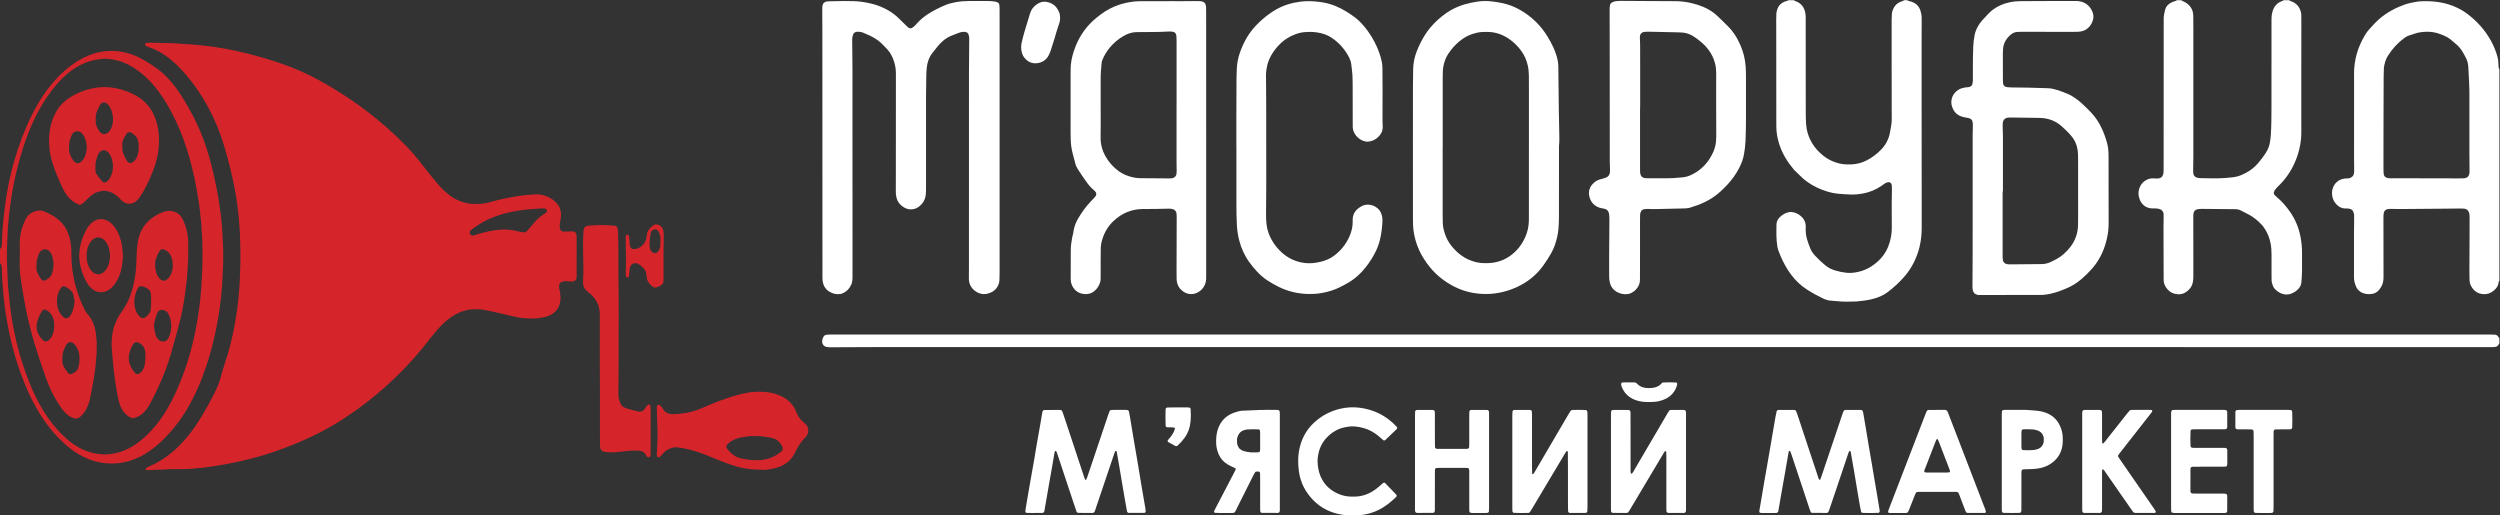 <?xml version="1.0" encoding="UTF-8" standalone="no"?> <svg xmlns:dc="http://purl.org/dc/elements/1.1/" xmlns:cc="http://creativecommons.org/ns#" xmlns:rdf="http://www.w3.org/1999/02/22-rdf-syntax-ns#" xmlns:svg="http://www.w3.org/2000/svg" xmlns="http://www.w3.org/2000/svg" viewBox="0 0 113.385 23.377" height="23.377" width="113.385" xml:space="preserve" id="svg2"><rect x="0" y="0" width="113.385" height="23.377" fill="#333333" stroke="none"/>  <defs id="defs6"> <clipPath id="clipPath18" clipPathUnits="userSpaceOnUse"> <path id="path16" d="M 0,28.346 H 85.039 V 0 H 0 Z"></path> </clipPath> </defs> <g transform="matrix(1.333,0,0,-1.333,0,30.586)" id="g10"> <g id="g12"> <g clip-path="url(#clipPath18)" id="g14"> <g transform="translate(84.019,18.854)" id="g20"> <path id="path22" style="fill:#ffffff;fill-opacity:1;fill-rule:nonzero;stroke:none" d="m 0,0 c 0,0.331 0.001,0.661 0,0.992 -0.001,0.094 -0.005,0.187 -0.009,0.281 -0.006,0.131 -0.013,0.262 -0.02,0.392 -0.003,0.056 -0.006,0.113 -0.01,0.169 -0.007,0.1 -0.032,0.196 -0.079,0.286 -0.04,0.078 -0.08,0.155 -0.127,0.229 C -0.306,2.445 -0.378,2.53 -0.466,2.601 -0.505,2.632 -0.542,2.666 -0.58,2.698 -0.637,2.747 -0.695,2.794 -0.762,2.83 -0.968,2.94 -1.186,3.009 -1.422,3.011 -1.58,3.011 -1.734,2.994 -1.882,2.94 -1.929,2.923 -1.976,2.905 -2.024,2.893 -2.092,2.876 -2.152,2.844 -2.208,2.803 -2.437,2.635 -2.626,2.43 -2.776,2.188 -2.812,2.129 -2.843,2.068 -2.862,2.002 -2.886,1.918 -2.909,1.833 -2.911,1.745 -2.914,1.652 -2.918,1.558 -2.918,1.464 -2.921,0.872 -2.922,0.279 -2.923,-0.314 c -10e-4,-0.381 -10e-4,-0.761 -10e-4,-1.142 0,-0.087 0,-0.175 10e-4,-0.262 0,-0.037 0.003,-0.075 0.007,-0.112 0.007,-0.065 0.05,-0.113 0.116,-0.131 0.018,-0.005 0.037,-0.01 0.055,-0.011 0.037,-0.003 0.075,-0.003 0.112,-0.003 0.131,0 0.262,0.001 0.393,0.001 0.624,-0.001 1.248,-0.002 1.872,-0.004 0.057,0 0.113,10e-4 0.169,0.002 0.018,0 0.037,0.002 0.055,0.007 0.079,0.02 0.118,0.058 0.139,0.135 0.004,0.018 0.008,0.037 0.008,0.056 0.002,0.05 0.002,0.099 0.001,0.149 C 0.003,-1.46 0,-1.292 0,-1.123 0,-0.749 0,-0.374 0,0 M 1.02,-5.463 C 1.013,-5.473 1.004,-5.482 0.999,-5.492 0.993,-5.504 0.99,-5.516 0.99,-5.529 0.985,-5.607 0.947,-5.671 0.898,-5.729 0.865,-5.767 0.828,-5.801 0.787,-5.829 0.702,-5.887 0.61,-5.919 0.507,-5.918 0.299,-5.916 0.152,-5.817 0.056,-5.637 0.024,-5.576 0.006,-5.51 0.005,-5.439 0.003,-5.346 0,-5.252 0,-5.159 c 0.002,0.449 0.004,0.898 0.006,1.347 0,0.15 0.001,0.3 0.001,0.449 0,0.044 -0.001,0.088 -0.003,0.131 -0.001,0.032 -0.009,0.061 -0.018,0.092 -0.024,0.082 -0.083,0.121 -0.164,0.132 -0.037,0.005 -0.074,0.005 -0.112,0.005 -0.199,-0.002 -0.399,-0.004 -0.598,-0.006 -0.493,-0.004 -0.986,-0.009 -1.478,-0.012 -0.094,-10e-4 -0.187,0.002 -0.281,0.005 -0.05,10e-4 -0.1,-10e-4 -0.149,-0.011 -0.05,-0.01 -0.104,-0.061 -0.114,-0.112 -0.006,-0.031 -0.011,-0.062 -0.013,-0.093 -0.002,-0.049 -0.002,-0.099 -0.002,-0.149 10e-4,-0.643 0.002,-1.285 0.003,-1.927 0,-0.069 -10e-4,-0.137 -0.018,-0.205 -0.028,-0.112 -0.083,-0.208 -0.163,-0.29 -0.058,-0.06 -0.132,-0.093 -0.214,-0.106 -0.068,-0.011 -0.137,-0.011 -0.205,10e-4 -0.094,0.017 -0.178,0.054 -0.248,0.121 -0.032,0.031 -0.058,0.065 -0.077,0.106 -0.049,0.109 -0.083,0.221 -0.08,0.343 10e-4,0.043 0,0.087 0,0.131 0,0.442 0,0.885 0,1.328 10e-4,0.175 0.004,0.349 0.005,0.524 0,0.044 0,0.087 -10e-4,0.131 -10e-4,0.019 -0.003,0.037 -0.008,0.055 -0.027,0.101 -0.078,0.151 -0.18,0.164 -0.043,0.006 -0.087,0.002 -0.131,0.004 -0.097,0.005 -0.181,0.044 -0.252,0.109 -0.116,0.107 -0.175,0.24 -0.18,0.398 -0.003,0.082 0.011,0.161 0.047,0.236 0.081,0.165 0.214,0.255 0.395,0.275 0.038,0.003 0.075,0.003 0.113,0.006 0.031,0.002 0.06,0.012 0.088,0.027 0.06,0.031 0.096,0.08 0.104,0.146 0.006,0.043 0.006,0.087 0.006,0.13 -0.001,0.138 -0.004,0.275 -0.004,0.412 0,0.792 0,1.584 10e-4,2.376 0,0.156 0,0.312 -10e-4,0.468 -0.002,0.474 0.129,0.91 0.372,1.315 0.041,0.07 0.088,0.136 0.143,0.196 0.046,0.05 0.093,0.101 0.139,0.152 0.242,0.268 0.534,0.467 0.864,0.61 0.126,0.055 0.255,0.102 0.389,0.133 0.127,0.03 0.256,0.054 0.387,0.06 0.194,0.008 0.386,0 0.578,-0.028 C -0.828,3.987 -0.615,3.924 -0.411,3.826 -0.293,3.769 -0.18,3.702 -0.076,3.623 0.258,3.372 0.532,3.069 0.734,2.703 0.834,2.522 0.91,2.332 0.961,2.131 0.972,2.088 0.979,2.046 0.982,2.002 0.985,1.94 0.989,1.878 0.992,1.815 0.994,1.783 1.008,1.755 1.02,1.727 Z"></path> </g> <g transform="translate(64.894,22.939)" id="g24"> <path id="path26" style="fill:#ffffff;fill-opacity:1;fill-rule:nonzero;stroke:none" d="m 0,0 c 0.014,-0.013 0.03,-0.023 0.048,-0.027 0.056,-0.009 0.109,-0.028 0.16,-0.052 0.12,-0.055 0.199,-0.148 0.238,-0.273 0.024,-0.078 0.041,-0.157 0.042,-0.239 0.001,-0.075 0.002,-0.15 0.001,-0.225 0,-0.118 -0.002,-0.237 -0.002,-0.355 0,-0.849 -0.001,-1.698 0,-2.547 0.001,-1.291 0.002,-2.583 0.003,-3.875 0,-0.106 0.001,-0.212 -0.005,-0.318 -0.017,-0.34 -0.096,-0.665 -0.243,-0.973 -0.095,-0.199 -0.216,-0.38 -0.362,-0.544 -0.166,-0.188 -0.35,-0.355 -0.55,-0.506 -0.101,-0.076 -0.211,-0.133 -0.329,-0.176 -0.153,-0.057 -0.311,-0.09 -0.472,-0.112 -0.062,-0.008 -0.124,-0.014 -0.186,-0.021 -0.025,-0.003 -0.05,-0.007 -0.075,-0.008 -0.224,-0.009 -0.449,-0.013 -0.673,0.011 -0.062,0.007 -0.124,0.013 -0.186,0.016 -0.095,0.006 -0.185,0.032 -0.27,0.072 -0.185,0.09 -0.367,0.187 -0.54,0.298 -0.214,0.135 -0.394,0.306 -0.546,0.507 -0.084,0.109 -0.157,0.225 -0.222,0.346 -0.086,0.159 -0.16,0.324 -0.221,0.495 -0.015,0.041 -0.026,0.083 -0.032,0.127 -0.02,0.129 -0.03,0.26 -0.033,0.391 -0.002,0.119 -0.001,0.237 0.003,0.356 0.002,0.09 0.038,0.17 0.1,0.236 0.097,0.103 0.216,0.168 0.357,0.189 0.012,0.002 0.025,0.003 0.037,0.002 0.056,-0.004 0.112,-0.014 0.164,-0.036 0.087,-0.037 0.164,-0.089 0.228,-0.16 0.074,-0.082 0.109,-0.18 0.111,-0.29 10e-4,-0.025 -10e-4,-0.05 -0.002,-0.075 -0.005,-0.132 0.013,-0.261 0.051,-0.388 0.032,-0.107 0.072,-0.212 0.115,-0.316 0.019,-0.046 0.044,-0.09 0.075,-0.129 0.023,-0.03 0.045,-0.06 0.071,-0.087 0.11,-0.119 0.228,-0.231 0.354,-0.334 0.098,-0.081 0.207,-0.137 0.328,-0.174 0.132,-0.04 0.266,-0.067 0.403,-0.082 0.087,-0.009 0.174,-0.004 0.261,0.008 0.342,0.046 0.625,0.204 0.864,0.447 0.16,0.164 0.27,0.358 0.334,0.578 0.045,0.156 0.072,0.316 0.073,0.479 0.001,0.125 0,0.25 -0.001,0.375 -0.001,0.306 -0.004,0.611 0.005,0.917 0.001,0.05 0,0.1 -0.002,0.15 -0.001,0.018 -0.003,0.037 -0.009,0.055 -0.015,0.048 -0.061,0.084 -0.114,0.075 -0.044,-0.007 -0.085,-0.022 -0.121,-0.048 -0.035,-0.025 -0.07,-0.051 -0.106,-0.076 -0.199,-0.136 -0.418,-0.225 -0.654,-0.266 -0.129,-0.022 -0.26,-0.035 -0.391,-0.03 -0.15,0.006 -0.3,0.013 -0.449,0.028 -0.117,0.011 -0.234,0.037 -0.347,0.071 -0.247,0.076 -0.478,0.182 -0.688,0.333 -0.056,0.04 -0.11,0.082 -0.16,0.128 -0.092,0.085 -0.18,0.174 -0.27,0.261 -0.009,0.008 -0.017,0.017 -0.025,0.027 -0.215,0.255 -0.389,0.534 -0.493,0.853 -0.064,0.197 -0.103,0.398 -0.103,0.606 -10e-4,0.069 -10e-4,0.138 -10e-4,0.206 -0.001,1.03 -0.001,2.06 -0.002,3.089 0,0.112 -0.002,0.225 -0.001,0.337 0,0.069 0.003,0.137 0.005,0.206 0.001,0.063 0.018,0.123 0.041,0.182 0.035,0.09 0.095,0.16 0.181,0.206 0.038,0.021 0.078,0.039 0.122,0.048 0.024,0.005 0.046,0.016 0.067,0.031 0.062,0 0.125,0 0.187,0 0.009,-0.008 0.018,-0.018 0.028,-0.023 0.029,-0.013 0.059,-0.022 0.087,-0.036 0.144,-0.07 0.229,-0.187 0.265,-0.342 0.014,-0.061 0.021,-0.123 0.02,-0.186 -0.001,-0.043 0,-0.087 0,-0.131 10e-4,-0.998 10e-4,-1.996 0.002,-2.995 0,-0.093 0,-0.187 0.002,-0.281 10e-4,-0.074 0.003,-0.149 0.009,-0.224 0.018,-0.234 0.087,-0.452 0.209,-0.653 0.095,-0.156 0.216,-0.29 0.357,-0.405 0.132,-0.108 0.278,-0.19 0.44,-0.244 0.077,-0.025 0.154,-0.048 0.235,-0.057 0.106,-0.013 0.212,-0.016 0.318,-0.01 0.184,0.009 0.357,0.059 0.518,0.144 0.184,0.097 0.347,0.222 0.49,0.373 0.144,0.153 0.239,0.333 0.282,0.54 0.016,0.079 0.028,0.16 0.044,0.239 0.019,0.099 0.024,0.198 0.022,0.298 -0.002,0.1 -0.002,0.2 -0.002,0.299 -0.001,0.562 -0.002,1.124 -0.002,1.685 0,0.443 0,0.886 0,1.329 0,0.069 0.003,0.137 0.007,0.206 0.005,0.076 0.03,0.146 0.066,0.213 0.049,0.091 0.119,0.159 0.214,0.2 0.034,0.015 0.071,0.024 0.106,0.038 0.01,0.004 0.018,0.015 0.028,0.023 z"></path> </g> <g transform="translate(85.039,11.256)" id="g28"> <path id="path30" style="fill:#ffffff;fill-opacity:1;fill-rule:nonzero;stroke:none" d="m 0,0 c -0.008,-0.01 -0.019,-0.018 -0.024,-0.029 -0.03,-0.065 -0.086,-0.086 -0.152,-0.089 -0.049,-0.003 -0.099,-0.004 -0.149,-0.004 -4.55,0.001 -9.1,0.002 -13.649,0.002 -13.774,0 -27.548,0 -41.322,0 -0.468,0 -0.936,-0.004 -1.404,-0.006 -0.075,0 -0.15,-0.003 -0.224,0.013 -0.031,0.007 -0.058,0.021 -0.082,0.042 -0.033,0.031 -0.053,0.068 -0.058,0.114 -0.008,0.071 0.01,0.137 0.048,0.196 0.02,0.032 0.052,0.054 0.091,0.059 0.025,0.003 0.05,0.007 0.075,0.007 0.056,0.002 0.112,0.002 0.168,0.002 1.292,-0.001 2.584,-0.001 3.876,-0.001 0.081,0 0.162,0 0.243,0 17.244,0 34.488,0 51.731,0 0.175,0 0.35,0.001 0.525,0.001 0.05,0 0.1,0 0.149,-0.004 C -0.106,0.298 -0.061,0.279 -0.036,0.228 -0.028,0.211 -0.016,0.197 0,0.187 Z"></path> </g> <g transform="translate(77.887,22.939)" id="g32"> <path id="path34" style="fill:#ffffff;fill-opacity:1;fill-rule:nonzero;stroke:none" d="M 0,0 C 0.01,-0.008 0.018,-0.017 0.029,-0.022 0.064,-0.037 0.1,-0.047 0.133,-0.064 0.283,-0.14 0.367,-0.265 0.404,-0.425 0.411,-0.455 0.412,-0.487 0.412,-0.518 0.414,-0.606 0.414,-0.693 0.414,-0.78 0.413,-1.641 0.413,-2.502 0.412,-3.363 c 0,-0.318 0.001,-0.636 0.001,-0.954 0,-0.063 0,-0.125 0,-0.187 0.001,-0.565 -0.225,-1.257 -0.718,-1.758 -0.04,-0.04 -0.08,-0.079 -0.119,-0.12 -0.039,-0.041 -0.073,-0.086 -0.092,-0.14 -0.013,-0.037 -0.009,-0.075 0.018,-0.105 0.025,-0.027 0.052,-0.053 0.081,-0.077 0.174,-0.145 0.32,-0.315 0.448,-0.5 0.173,-0.249 0.289,-0.523 0.349,-0.82 0.04,-0.197 0.059,-0.395 0.058,-0.595 0,-0.2 -0.003,-0.399 -0.001,-0.599 C 0.438,-9.349 0.423,-9.479 0.414,-9.61 0.408,-9.68 0.377,-9.741 0.335,-9.797 0.3,-9.842 0.258,-9.879 0.211,-9.911 0.186,-9.928 0.158,-9.944 0.131,-9.958 c -0.157,-0.081 -0.313,-0.073 -0.465,0.012 -0.049,0.028 -0.094,0.061 -0.135,0.101 -0.036,0.035 -0.065,0.076 -0.083,0.123 -0.026,0.063 -0.045,0.129 -0.046,0.199 -0.001,0.056 -0.002,0.112 -0.002,0.168 -0.001,0.237 -0.001,0.475 0,0.712 0,0.125 -0.009,0.248 -0.033,0.372 -0.037,0.192 -0.108,0.37 -0.222,0.53 -0.025,0.036 -0.052,0.071 -0.082,0.103 -0.123,0.133 -0.262,0.248 -0.423,0.336 -0.093,0.05 -0.188,0.098 -0.282,0.146 -0.056,0.028 -0.116,0.044 -0.18,0.045 -0.031,0 -0.062,10e-4 -0.093,10e-4 -0.344,0.003 -0.687,0.006 -1.03,0.009 -0.031,0 -0.062,0.001 -0.093,-0.001 -0.031,-0.002 -0.062,-0.007 -0.093,-0.013 -0.057,-0.01 -0.113,-0.07 -0.122,-0.127 -0.003,-0.019 -0.007,-0.037 -0.008,-0.056 -10e-4,-0.037 -10e-4,-0.075 -10e-4,-0.112 0,-0.643 10e-4,-1.285 0.002,-1.928 0,-0.05 -0.002,-0.099 -0.003,-0.149 -0.002,-0.051 -0.012,-0.099 -0.024,-0.148 -0.012,-0.049 -0.033,-0.094 -0.061,-0.136 -0.046,-0.068 -0.104,-0.124 -0.174,-0.167 -0.065,-0.04 -0.134,-0.066 -0.211,-0.067 -0.013,0 -0.025,-10e-4 -0.038,0 -0.206,0.005 -0.353,0.106 -0.449,0.285 -0.033,0.06 -0.051,0.127 -0.05,0.197 0,0.038 -0.001,0.075 -0.001,0.113 -0.002,0.561 -0.004,1.122 -0.005,1.684 -0.001,0.1 0.004,0.199 0.005,0.299 0.001,0.05 0.001,0.1 -0.001,0.15 -10e-4,0.038 -0.017,0.072 -0.038,0.103 -0.019,0.027 -0.043,0.046 -0.073,0.058 -0.046,0.018 -0.095,0.029 -0.145,0.03 -0.05,0.001 -0.1,0.002 -0.15,0.003 -0.192,0.007 -0.352,0.133 -0.414,0.324 -0.01,0.03 -0.019,0.06 -0.025,0.09 -0.036,0.184 0.037,0.399 0.198,0.514 0.083,0.06 0.175,0.095 0.279,0.093 0.037,-10e-4 0.074,-0.003 0.112,-0.004 0.025,0 0.05,-0.001 0.075,10e-4 0.075,0.006 0.128,0.043 0.157,0.113 0.012,0.03 0.02,0.06 0.021,0.091 0.002,0.037 0.003,0.075 0.003,0.112 0.001,0.137 0.001,0.275 0.001,0.412 0,1.466 0.001,2.932 0.002,4.398 0,0.1 0.001,0.199 0,0.299 -10e-4,0.108 0.021,0.211 0.048,0.314 0.029,0.107 0.098,0.187 0.197,0.238 0.044,0.023 0.09,0.043 0.139,0.054 0.024,0.006 0.047,0.017 0.066,0.034 0.049,0 0.099,0 0.149,0 0.01,-0.008 0.018,-0.018 0.029,-0.023 0.039,-0.02 0.081,-0.034 0.117,-0.057 0.166,-0.103 0.258,-0.25 0.261,-0.448 0.002,-0.162 0.003,-0.324 0.003,-0.487 0,-1.435 0,-2.87 0,-4.305 -0.001,-0.144 -0.004,-0.287 -0.006,-0.431 -10e-4,-0.031 -0.002,-0.062 0,-0.093 10e-4,-0.025 0.004,-0.05 0.01,-0.074 0.013,-0.051 0.045,-0.089 0.093,-0.11 0.041,-0.018 0.084,-0.026 0.128,-0.027 0.137,-0.002 0.275,-0.003 0.412,-0.007 0.231,-0.005 0.461,0.009 0.691,0.035 0.118,0.014 0.233,0.04 0.341,0.094 0.044,0.023 0.09,0.043 0.134,0.066 0.089,0.046 0.171,0.102 0.247,0.169 0.056,0.049 0.109,0.102 0.158,0.159 0.09,0.103 0.172,0.214 0.248,0.328 0.024,0.037 0.045,0.075 0.065,0.114 0.036,0.066 0.059,0.136 0.075,0.21 0.023,0.104 0.035,0.209 0.041,0.315 0.019,0.306 0.021,0.611 0.021,0.917 0,0.967 0.001,1.935 0.001,2.902 0,0.05 0.001,0.1 0.001,0.15 0.001,0.075 0.013,0.148 0.035,0.221 0.047,0.158 0.139,0.277 0.295,0.341 0.029,0.012 0.059,0.019 0.083,0.041 0.062,0 0.125,0 0.187,0"></path> </g> <g transform="translate(6.89,14.244)" id="g36"> <path id="path38" style="fill:#d6242b;fill-opacity:1;fill-rule:nonzero;stroke:none" d="m 0,0 c -0.001,0.115 -0.001,0.246 -0.004,0.377 -0.002,0.094 -0.003,0.188 -0.011,0.281 -0.02,0.23 -0.021,0.461 -0.055,0.69 -0.007,0.149 -0.039,0.297 -0.051,0.446 -0.042,0.252 -0.082,0.504 -0.133,0.755 -0.073,0.354 -0.161,0.705 -0.269,1.05 -0.146,0.465 -0.331,0.914 -0.564,1.343 -0.12,0.219 -0.25,0.432 -0.398,0.633 C -1.629,5.772 -1.79,5.954 -1.971,6.117 -2.107,6.238 -2.252,6.345 -2.408,6.438 -2.659,6.586 -2.929,6.675 -3.22,6.698 -3.27,6.702 -3.32,6.704 -3.37,6.7 -3.532,6.689 -3.691,6.664 -3.847,6.615 -4.088,6.539 -4.306,6.421 -4.506,6.268 -4.67,6.142 -4.816,5.998 -4.951,5.842 -5.21,5.543 -5.427,5.217 -5.611,4.868 -5.775,4.559 -5.91,4.237 -6.025,3.907 -6.16,3.524 -6.268,3.134 -6.359,2.739 -6.418,2.484 -6.466,2.226 -6.506,1.968 -6.536,1.777 -6.558,1.585 -6.583,1.393 -6.587,1.356 -6.589,1.318 -6.592,1.281 -6.595,1.237 -6.596,1.194 -6.602,1.15 -6.621,1.014 -6.626,0.877 -6.631,0.74 -6.635,0.646 -6.639,0.553 -6.644,0.46 -6.653,0.297 -6.655,0.135 -6.655,-0.027 c 0.002,-0.318 0.023,-0.636 0.035,-0.954 0.001,-0.018 0.002,-0.037 0.004,-0.056 0.024,-0.191 0.033,-0.385 0.056,-0.577 0.026,-0.217 0.056,-0.433 0.092,-0.648 0.037,-0.221 0.084,-0.441 0.135,-0.659 0.115,-0.487 0.266,-0.961 0.454,-1.424 0.12,-0.295 0.257,-0.582 0.419,-0.856 0.15,-0.253 0.321,-0.491 0.517,-0.71 0.129,-0.145 0.267,-0.28 0.419,-0.401 0.137,-0.109 0.284,-0.202 0.442,-0.277 0.218,-0.103 0.447,-0.154 0.686,-0.171 0.1,-0.007 0.199,0.004 0.298,0.017 0.214,0.026 0.412,0.095 0.602,0.194 0.116,0.06 0.226,0.132 0.33,0.212 0.204,0.156 0.385,0.336 0.55,0.532 0.157,0.187 0.295,0.387 0.418,0.597 0.105,0.178 0.2,0.361 0.285,0.548 0.351,0.77 0.588,1.575 0.729,2.409 0.018,0.105 0.033,0.21 0.05,0.314 0.023,0.142 0.035,0.285 0.055,0.427 0.008,0.062 0.007,0.125 0.016,0.186 0.017,0.13 0.024,0.261 0.03,0.392 0.003,0.069 0.009,0.137 0.012,0.206 0.006,0.112 0.013,0.224 0.016,0.336 C -0.002,-0.265 -0.002,-0.14 0,0 m -6.89,0.233 c 0.03,0.015 0.046,0.041 0.053,0.073 0.005,0.024 0.008,0.049 0.009,0.074 0.004,0.068 0.006,0.137 0.009,0.206 0.006,0.155 0.01,0.311 0.03,0.466 0.006,0.044 0.007,0.087 0.011,0.131 0.007,0.074 0.014,0.149 0.023,0.223 0.014,0.13 0.03,0.26 0.048,0.39 0.026,0.186 0.057,0.37 0.092,0.554 0.058,0.3 0.129,0.597 0.214,0.891 0.155,0.534 0.351,1.052 0.599,1.551 0.112,0.223 0.234,0.44 0.373,0.648 0.17,0.256 0.361,0.494 0.58,0.708 0.148,0.145 0.305,0.277 0.475,0.394 0.207,0.143 0.427,0.258 0.667,0.333 0.247,0.077 0.499,0.111 0.757,0.09 C -2.725,6.946 -2.507,6.894 -2.297,6.808 -1.989,6.681 -1.53,6.38 -1.324,6.186 -1.164,6.036 -1.02,5.872 -0.891,5.696 -0.806,5.58 -0.727,5.46 -0.652,5.338 -0.531,5.141 -0.418,4.94 -0.311,4.735 -0.126,4.38 0.023,4.01 0.146,3.63 0.254,3.291 0.342,2.947 0.417,2.599 0.465,2.373 0.507,2.147 0.548,1.92 0.569,1.797 0.582,1.672 0.602,1.549 0.63,1.383 0.636,1.214 0.658,1.047 0.662,1.016 0.665,0.985 0.667,0.954 0.687,0.574 0.714,0.194 0.704,-0.187 0.701,-0.318 0.695,-0.449 0.69,-0.58 0.686,-0.667 0.681,-0.754 0.677,-0.841 0.671,-0.96 0.666,-1.078 0.65,-1.196 0.643,-1.245 0.641,-1.295 0.637,-1.345 0.634,-1.382 0.632,-1.42 0.627,-1.457 0.595,-1.704 0.564,-1.952 0.52,-2.198 0.39,-2.924 0.198,-3.633 -0.08,-4.317 -0.205,-4.624 -0.35,-4.921 -0.519,-5.206 -0.75,-5.594 -1.023,-5.949 -1.347,-6.264 c -0.143,-0.139 -0.295,-0.27 -0.459,-0.383 -0.202,-0.14 -0.417,-0.251 -0.651,-0.325 -0.271,-0.085 -0.549,-0.115 -0.832,-0.088 -0.282,0.027 -0.55,0.107 -0.801,0.239 -0.15,0.079 -0.291,0.171 -0.423,0.275 -0.212,0.166 -0.402,0.355 -0.577,0.559 -0.216,0.252 -0.402,0.525 -0.565,0.814 -0.154,0.272 -0.287,0.554 -0.404,0.843 -0.213,0.527 -0.379,1.069 -0.5,1.625 -0.052,0.238 -0.092,0.477 -0.134,0.717 -0.012,0.137 -0.043,0.271 -0.051,0.408 -0.031,0.192 -0.035,0.386 -0.056,0.578 -0.009,0.074 -0.01,0.149 -0.014,0.224 -0.005,0.106 -0.007,0.212 -0.012,0.318 -0.002,0.037 -0.004,0.075 -0.009,0.112 -0.006,0.038 -0.021,0.071 -0.055,0.094 z"></path> </g> <g transform="translate(17.782,15.042)" id="g40"> <path id="path42" style="fill:#d6242b;fill-opacity:1;fill-rule:nonzero;stroke:none" d="M 0,0 C 0.077,-0.007 0.117,0.01 0.149,0.042 0.179,0.074 0.207,0.107 0.235,0.141 0.287,0.202 0.338,0.265 0.391,0.326 0.495,0.443 0.609,0.548 0.744,0.629 0.765,0.641 0.785,0.657 0.804,0.673 0.831,0.696 0.843,0.756 0.799,0.787 0.784,0.797 0.766,0.808 0.749,0.809 0.7,0.812 0.649,0.814 0.6,0.81 0.383,0.79 0.166,0.784 -0.051,0.752 -0.254,0.723 -0.456,0.685 -0.653,0.629 -1.015,0.526 -1.353,0.372 -1.659,0.149 -1.694,0.124 -1.728,0.097 -1.762,0.07 -1.778,0.059 -1.786,0.042 -1.793,0.024 c -0.014,-0.038 -0.006,-0.074 0.02,-0.104 0.027,-0.031 0.063,-0.038 0.102,-0.03 0.012,0.002 0.024,0.005 0.036,0.01 0.181,0.065 0.368,0.111 0.558,0.146 0.228,0.043 0.456,0.068 0.687,0.031 C -0.329,0.068 -0.267,0.062 -0.207,0.044 -0.159,0.03 -0.11,0.02 -0.062,0.01 -0.031,0.003 0,0 0,0 m -11.986,-8.059 c -0.119,-0.007 -0.206,-0.013 -0.294,-0.016 -0.162,-0.006 -0.324,-0.012 -0.486,-0.016 -0.018,-0.001 -0.036,0.006 -0.053,0.012 -0.004,0.001 -0.006,0.011 -0.008,0.016 -0.004,0.012 -0.005,0.027 0.006,0.035 0.019,0.014 0.041,0.027 0.063,0.037 0.074,0.035 0.149,0.066 0.221,0.102 0.251,0.129 0.482,0.288 0.693,0.475 0.21,0.188 0.397,0.397 0.567,0.622 0.112,0.149 0.217,0.305 0.315,0.464 0.193,0.314 0.369,0.637 0.531,0.968 0.055,0.112 0.099,0.228 0.136,0.348 0.016,0.053 0.03,0.108 0.045,0.162 0.038,0.132 0.075,0.264 0.119,0.394 0.122,0.361 0.219,0.728 0.294,1.101 0.045,0.22 0.082,0.442 0.115,0.664 0.022,0.148 0.031,0.298 0.055,0.446 0.007,0.043 0.007,0.087 0.01,0.13 0.007,0.087 0.015,0.174 0.021,0.261 0.005,0.069 0.01,0.137 0.013,0.206 0.004,0.093 0.005,0.187 0.009,0.281 0.021,0.455 0.013,0.91 -0.007,1.366 -0.004,0.093 -0.013,0.186 -0.02,0.28 -0.002,0.025 -0.006,0.049 -0.007,0.074 -0.006,0.175 -0.031,0.348 -0.052,0.522 -0.025,0.197 -0.057,0.395 -0.093,0.591 -0.083,0.442 -0.191,0.877 -0.314,1.309 -0.102,0.354 -0.222,0.702 -0.374,1.038 -0.243,0.537 -0.547,1.036 -0.925,1.49 -0.111,0.134 -0.229,0.263 -0.354,0.386 -0.094,0.091 -0.193,0.177 -0.298,0.256 -0.2,0.152 -0.417,0.274 -0.655,0.354 -0.036,0.012 -0.07,0.026 -0.105,0.04 -0.019,0.007 -0.032,0.037 -0.028,0.063 0.002,0.014 0.008,0.024 0.02,0.03 0.012,0.005 0.023,0.012 0.034,0.013 0.031,0.004 0.062,0.007 0.093,0.006 0.256,-0.005 0.512,-0.011 0.768,-0.017 0.1,-0.002 0.199,-0.007 0.299,-0.019 0.018,-0.002 0.037,-0.004 0.056,-0.005 0.193,-0.01 0.386,-0.024 0.578,-0.043 0.187,-0.018 0.372,-0.041 0.557,-0.068 0.851,-0.124 1.811,-0.4 2.457,-0.641 0.358,-0.134 0.704,-0.29 1.038,-0.473 0.956,-0.525 1.839,-1.152 2.632,-1.903 0.127,-0.12 0.25,-0.244 0.373,-0.368 0.145,-0.147 0.278,-0.304 0.406,-0.465 0.137,-0.171 0.271,-0.343 0.407,-0.514 0.074,-0.093 0.15,-0.184 0.226,-0.274 0.072,-0.087 0.15,-0.168 0.231,-0.245 0.091,-0.086 0.189,-0.163 0.294,-0.231 0.166,-0.106 0.346,-0.171 0.538,-0.206 0.025,-0.005 0.05,-0.007 0.075,-0.009 0.056,-0.003 0.112,-0.006 0.168,-0.007 0.17,-0.003 0.336,0.019 0.499,0.066 0.138,0.039 0.276,0.076 0.417,0.106 0.183,0.04 0.366,0.074 0.551,0.103 C 0.038,1.264 0.206,1.273 0.374,1.287 0.518,1.3 0.66,1.281 0.797,1.232 0.954,1.175 1.083,1.08 1.189,0.953 1.233,0.899 1.263,0.838 1.281,0.771 1.309,0.666 1.316,0.562 1.293,0.456 1.279,0.389 1.272,0.32 1.262,0.252 1.254,0.202 1.26,0.153 1.277,0.105 1.29,0.067 1.316,0.041 1.354,0.031 1.378,0.024 1.404,0.022 1.428,0.022 c 0.069,0.002 0.137,0.006 0.206,0.009 0.025,0.001 0.05,0.001 0.075,0.001 0.054,-0.001 0.109,-0.048 0.119,-0.101 0.003,-0.019 0.007,-0.037 0.008,-0.056 0.002,-0.05 0.002,-0.1 0.002,-0.15 0,-0.393 0,-0.786 0,-1.179 0,-0.025 0,-0.05 -0.001,-0.075 C 1.836,-1.541 1.835,-1.554 1.832,-1.566 1.82,-1.61 1.794,-1.644 1.75,-1.661 1.72,-1.672 1.69,-1.677 1.658,-1.675 1.596,-1.672 1.534,-1.667 1.471,-1.664 1.434,-1.663 1.397,-1.667 1.36,-1.676 1.285,-1.693 1.242,-1.745 1.241,-1.822 1.24,-1.866 1.244,-1.909 1.255,-1.952 1.274,-2.025 1.281,-2.099 1.286,-2.174 1.289,-2.217 1.29,-2.261 1.286,-2.305 1.262,-2.565 1.127,-2.745 0.884,-2.843 0.85,-2.857 0.814,-2.869 0.778,-2.877 0.668,-2.901 0.559,-2.926 0.446,-2.93 0.302,-2.936 0.158,-2.935 0.015,-2.921 c -0.105,0.011 -0.209,0.03 -0.313,0.055 -0.145,0.034 -0.291,0.067 -0.436,0.103 -0.194,0.048 -0.39,0.084 -0.586,0.124 -0.092,0.019 -0.186,0.019 -0.28,0.021 -0.249,0.004 -0.48,-0.063 -0.697,-0.184 -0.126,-0.07 -0.24,-0.156 -0.348,-0.252 -0.098,-0.087 -0.189,-0.181 -0.274,-0.281 -0.068,-0.081 -0.135,-0.163 -0.202,-0.246 -0.089,-0.112 -0.177,-0.226 -0.267,-0.337 -0.776,-0.95 -1.679,-1.759 -2.707,-2.427 -0.514,-0.335 -1.059,-0.611 -1.625,-0.845 -0.496,-0.206 -1.003,-0.379 -1.523,-0.512 -0.254,-0.066 -0.509,-0.121 -0.767,-0.171 -0.184,-0.035 -0.368,-0.066 -0.553,-0.093 -0.148,-0.022 -0.296,-0.047 -0.446,-0.055 -0.025,-10e-4 -0.05,-0.003 -0.074,-0.006 -0.18,-0.027 -0.361,-0.029 -0.542,-0.032 -0.131,-0.002 -0.262,0 -0.361,0"></path> </g> <g transform="translate(34.01,18.082)" id="g44"> <path id="path46" style="fill:#ffffff;fill-opacity:1;fill-rule:nonzero;stroke:none" d="m 0,0 c 0,-1.479 0,-2.958 0,-4.437 0,-0.081 -0.003,-0.162 -0.006,-0.243 -0.002,-0.037 -0.01,-0.074 -0.022,-0.11 -0.047,-0.146 -0.144,-0.246 -0.283,-0.305 -0.063,-0.027 -0.128,-0.045 -0.199,-0.048 -0.193,-0.01 -0.405,0.12 -0.493,0.313 -0.026,0.057 -0.038,0.119 -0.042,0.181 -0.002,0.038 -0.001,0.075 0,0.112 0,0.1 0.002,0.2 0.002,0.3 0,2.209 0,4.418 10e-4,6.627 0,0.343 0.005,0.686 0.008,1.03 0,0.049 0.001,0.099 0,0.149 C -1.035,3.613 -1.043,3.656 -1.06,3.697 -1.078,3.74 -1.111,3.767 -1.157,3.775 -1.22,3.787 -1.282,3.779 -1.342,3.762 -1.384,3.749 -1.424,3.732 -1.465,3.716 -1.511,3.698 -1.557,3.678 -1.604,3.662 -1.736,3.616 -1.851,3.542 -1.953,3.448 -2.003,3.402 -2.052,3.353 -2.096,3.3 -2.164,3.219 -2.229,3.136 -2.294,3.051 -2.403,2.909 -2.457,2.744 -2.477,2.567 -2.489,2.468 -2.492,2.368 -2.494,2.269 -2.499,2.031 -2.503,1.794 -2.503,1.557 c -10e-4,-1.023 0,-2.046 0,-3.07 0,-0.081 0.001,-0.162 -0.008,-0.243 -0.017,-0.164 -0.09,-0.296 -0.218,-0.399 -0.054,-0.045 -0.115,-0.076 -0.182,-0.092 -0.086,-0.02 -0.173,-0.019 -0.258,0.013 -0.059,0.023 -0.112,0.054 -0.161,0.094 -0.118,0.096 -0.178,0.222 -0.195,0.37 -0.007,0.056 -0.006,0.112 -0.006,0.169 0,0.224 0.001,0.449 0.001,0.674 10e-4,1.073 10e-4,2.146 0.002,3.219 0,0.038 0,0.075 -10e-4,0.113 -0.003,0.171 -0.042,0.333 -0.109,0.49 -0.05,0.115 -0.116,0.221 -0.203,0.311 -0.057,0.059 -0.113,0.117 -0.17,0.175 -0.067,0.066 -0.141,0.122 -0.222,0.171 -0.133,0.082 -0.275,0.146 -0.421,0.203 -0.058,0.022 -0.12,0.03 -0.183,0.029 -0.006,0 -0.013,-10e-4 -0.019,-0.002 C -4.93,3.774 -4.971,3.732 -4.991,3.67 -5.006,3.623 -5.015,3.573 -5.015,3.523 c 0,-0.044 10e-4,-0.087 10e-4,-0.131 0.003,-0.293 0.007,-0.586 0.008,-0.88 0.001,-0.499 0,-0.998 0,-1.497 0.001,-1.404 0.001,-2.808 0.002,-4.212 0,-0.45 0,-0.899 0,-1.348 0,-0.069 -0.002,-0.138 -0.019,-0.205 -0.005,-0.018 -0.008,-0.037 -0.015,-0.054 -0.066,-0.149 -0.169,-0.26 -0.323,-0.321 -0.011,-0.004 -0.023,-0.009 -0.036,-0.011 -0.1,-0.016 -0.198,-0.013 -0.294,0.026 -0.064,0.026 -0.124,0.058 -0.175,0.105 -0.071,0.065 -0.118,0.144 -0.14,0.238 -0.012,0.055 -0.022,0.11 -0.021,0.167 0,0.056 0,0.112 0,0.169 -10e-4,2.053 -10e-4,4.106 -0.002,6.159 0,0.717 0,1.435 -0.001,2.152 0,0.181 -0.002,0.362 -0.003,0.543 0,0.056 -10e-4,0.113 0,0.169 0.001,0.025 0.002,0.05 0.006,0.074 0.016,0.086 0.061,0.131 0.148,0.146 0.025,0.005 0.05,0.005 0.075,0.006 0.168,0.003 0.337,0.008 0.505,0.01 0.106,10e-4 0.212,-0.002 0.318,-0.004 0.201,-0.004 0.398,-0.033 0.593,-0.079 0.158,-0.037 0.311,-0.089 0.458,-0.16 0.17,-0.081 0.327,-0.183 0.464,-0.312 0.1,-0.095 0.196,-0.192 0.295,-0.288 0.022,-0.022 0.044,-0.044 0.069,-0.062 0.038,-0.027 0.08,-0.035 0.122,-0.009 0.016,0.01 0.033,0.019 0.047,0.03 0.02,0.016 0.038,0.033 0.056,0.05 0.018,0.018 0.034,0.037 0.05,0.056 0.12,0.138 0.26,0.251 0.414,0.349 0.179,0.113 0.369,0.208 0.565,0.29 0.109,0.046 0.224,0.075 0.341,0.097 0.16,0.031 0.322,0.042 0.484,0.043 0.193,0.001 0.387,0 0.58,0 0.094,0.001 0.187,-0.005 0.28,-0.019 0.031,-0.004 0.061,-0.014 0.089,-0.026 0.036,-0.016 0.06,-0.046 0.065,-0.086 0.005,-0.03 0.007,-0.062 0.008,-0.093 C 0,4.53 0,4.455 0,4.381 0,2.92 0,1.46 0,0"></path> </g> <g transform="translate(68.148,16.462)" id="g48"> <path id="path50" style="fill:#ffffff;fill-opacity:1;fill-rule:nonzero;stroke:none" d="m 0,0 c -0.017,-0.075 -0.011,-0.15 -0.011,-0.225 -0.001,-0.642 0,-1.285 0,-1.928 0,-0.043 -0.001,-0.087 10e-4,-0.131 0.001,-0.031 0.006,-0.062 0.011,-0.092 0.006,-0.039 0.028,-0.069 0.058,-0.093 0.025,-0.019 0.054,-0.031 0.085,-0.036 0.056,-0.009 0.112,-0.007 0.168,-0.006 0.319,0.003 0.637,0.006 0.955,0.009 0.025,0 0.05,0 0.075,10e-4 0.101,0.005 0.197,0.027 0.288,0.073 0.044,0.023 0.09,0.044 0.134,0.066 0.216,0.109 0.394,0.263 0.539,0.455 0.153,0.205 0.238,0.437 0.251,0.693 0.003,0.056 0.003,0.112 0.003,0.169 10e-4,0.118 10e-4,0.237 10e-4,0.355 0,0.581 0,1.161 -10e-4,1.741 0,0.063 -10e-4,0.125 -0.003,0.187 C 2.552,1.326 2.538,1.412 2.516,1.497 2.486,1.607 2.44,1.708 2.372,1.799 2.33,1.854 2.287,1.907 2.239,1.956 2.161,2.036 2.08,2.115 1.996,2.189 1.792,2.369 1.551,2.461 1.279,2.47 1.242,2.471 1.205,2.472 1.167,2.473 0.874,2.477 0.581,2.481 0.287,2.485 c -0.025,0 -0.05,0.001 -0.074,0 C 0.188,2.483 0.163,2.479 0.138,2.475 0.073,2.465 0.013,2.402 0.001,2.339 -0.009,2.289 -0.01,2.24 -0.009,2.19 -0.006,2.071 -0.001,1.953 0,1.834 0,1.266 0,0.698 0,0.131 0,0.087 0,0.043 0,0 m -1.03,-0.521 c 0,0.798 -10e-4,1.597 0,2.396 0,0.099 0.005,0.199 0.006,0.299 0.001,0.043 0.001,0.087 -0.004,0.131 -0.01,0.088 -0.051,0.145 -0.152,0.164 -0.061,0.011 -0.123,0.021 -0.183,0.037 -0.184,0.047 -0.305,0.16 -0.365,0.341 -0.027,0.079 -0.035,0.159 -0.021,0.24 0.015,0.087 0.051,0.166 0.109,0.234 0.071,0.083 0.159,0.139 0.265,0.167 0.049,0.012 0.097,0.022 0.147,0.025 0.031,10e-4 0.063,0.006 0.093,0.014 0.044,0.012 0.077,0.039 0.092,0.085 0.014,0.041 0.02,0.085 0.02,0.128 0,0.107 0.002,0.213 0,0.319 -0.004,0.274 0.004,0.549 0.012,0.823 0.004,0.132 0.021,0.261 0.044,0.39 0.021,0.118 0.064,0.228 0.126,0.331 0.038,0.064 0.08,0.126 0.13,0.182 0.072,0.078 0.144,0.156 0.217,0.233 0.201,0.209 0.45,0.329 0.732,0.389 0.123,0.026 0.246,0.037 0.371,0.037 0.35,0.002 0.699,0.004 1.048,0.005 0.244,0.001 0.487,0.001 0.73,0.001 0.063,0 0.125,0 0.187,-0.006 C 2.793,6.421 2.986,6.277 3.061,6.037 3.084,5.964 3.084,5.887 3.065,5.814 3.022,5.657 2.934,5.533 2.786,5.456 2.764,5.445 2.741,5.435 2.717,5.429 2.663,5.414 2.608,5.403 2.551,5.402 2.464,5.401 2.377,5.397 2.289,5.398 1.753,5.399 1.216,5.401 0.68,5.402 0.617,5.402 0.555,5.401 0.493,5.397 0.409,5.393 0.334,5.361 0.27,5.308 0.114,5.18 0.019,5.017 0.003,4.813 c -0.004,-0.05 -0.006,-0.1 -0.006,-0.15 0,-0.312 0.001,-0.624 0.002,-0.936 0,-0.031 0.003,-0.062 0.007,-0.093 C 0.011,3.59 0.058,3.538 0.101,3.528 0.119,3.523 0.137,3.517 0.155,3.516 0.205,3.512 0.255,3.509 0.305,3.508 0.479,3.506 0.654,3.506 0.829,3.502 1.059,3.497 1.29,3.488 1.521,3.482 1.634,3.479 1.743,3.454 1.851,3.421 1.97,3.383 2.086,3.337 2.201,3.289 2.305,3.246 2.401,3.187 2.492,3.121 2.557,3.074 2.62,3.022 2.68,2.968 2.792,2.868 2.898,2.762 3.001,2.654 3.14,2.508 3.25,2.342 3.339,2.162 3.429,1.983 3.495,1.795 3.547,1.602 3.574,1.5 3.589,1.394 3.591,1.288 3.593,1.231 3.594,1.175 3.594,1.119 c 0,-0.474 0.001,-0.948 0.001,-1.422 0,-0.262 -0.002,-0.524 10e-4,-0.786 C 3.598,-1.246 3.584,-1.402 3.554,-1.555 3.474,-1.966 3.311,-2.339 3.032,-2.657 2.92,-2.783 2.801,-2.902 2.672,-3.012 2.51,-3.15 2.33,-3.261 2.132,-3.341 1.987,-3.399 1.842,-3.457 1.69,-3.494 1.551,-3.529 1.41,-3.553 1.265,-3.552 1.066,-3.551 0.866,-3.551 0.666,-3.551 0.217,-3.552 -0.232,-3.554 -0.681,-3.555 c -0.05,0 -0.1,0.001 -0.15,0.002 -0.038,10e-4 -0.073,0.015 -0.106,0.033 -0.034,0.018 -0.058,0.047 -0.072,0.083 -0.016,0.041 -0.026,0.083 -0.027,0.127 0,0.05 0,0.1 0,0.15 0.002,0.318 0.005,0.636 0.005,0.954 10e-4,0.562 10e-4,1.123 10e-4,1.685 z"></path> </g> <g transform="translate(40.031,19.385)" id="g52"> <path id="path54" style="fill:#ffffff;fill-opacity:1;fill-rule:nonzero;stroke:none" d="m 0,0 h 0.001 c 0,0.711 0,1.423 0,2.134 0,0.062 -0.002,0.125 -0.005,0.187 -0.001,0.019 -0.003,0.038 -0.008,0.055 -0.016,0.051 -0.045,0.088 -0.1,0.101 C -0.168,2.49 -0.224,2.49 -0.28,2.487 -0.479,2.473 -0.679,2.473 -0.879,2.471 -1.01,2.47 -1.141,2.469 -1.272,2.468 -1.309,2.467 -1.347,2.467 -1.384,2.466 -1.434,2.465 -1.483,2.457 -1.532,2.446 -1.63,2.422 -1.721,2.384 -1.808,2.333 -1.993,2.225 -2.154,2.089 -2.288,1.921 -2.386,1.798 -2.466,1.665 -2.524,1.519 -2.536,1.49 -2.545,1.46 -2.548,1.429 -2.567,1.243 -2.583,1.057 -2.582,0.869 c 0.003,-0.512 10e-4,-1.023 10e-4,-1.535 0,-0.156 -0.002,-0.312 -0.003,-0.468 -10e-4,-0.23 0.062,-0.443 0.177,-0.642 0.091,-0.158 0.208,-0.296 0.346,-0.414 0.134,-0.116 0.286,-0.2 0.456,-0.251 0.126,-0.038 0.255,-0.061 0.386,-0.062 0.331,-0.005 0.662,-0.005 0.992,-0.007 0.025,0 0.051,10e-4 0.075,0.006 0.088,0.014 0.14,0.075 0.15,0.146 0.005,0.043 0.007,0.087 0.006,0.13 C 0.004,-2.153 0,-2.078 0,-2.003 0,-1.335 0,-0.668 0,0 m 1.008,-1.325 c 0,-1.204 -0.001,-2.408 0,-3.612 0,-0.281 0,-0.562 0,-0.842 0,-0.05 10e-4,-0.1 -0.001,-0.15 C 1,-6.159 0.855,-6.356 0.624,-6.429 0.582,-6.443 0.538,-6.444 0.494,-6.445 0.404,-6.447 0.322,-6.419 0.247,-6.371 0.095,-6.273 0.014,-6.132 0.003,-5.951 -0.001,-5.871 0,-5.789 0,-5.708 c 0.001,0.536 0.003,1.073 0.004,1.609 0.001,0.094 0.001,0.187 0.001,0.281 -0.001,0.037 -0.003,0.075 -0.006,0.112 -0.004,0.045 -0.025,0.084 -0.059,0.114 -0.014,0.012 -0.03,0.023 -0.047,0.029 -0.041,0.015 -0.084,0.022 -0.128,0.023 -0.019,10e-4 -0.038,10e-4 -0.056,0 -0.269,-0.01 -0.537,-0.009 -0.805,-0.011 -0.031,0 -0.062,0 -0.094,-10e-4 -0.365,-0.013 -0.678,-0.151 -0.944,-0.397 -0.192,-0.178 -0.322,-0.396 -0.396,-0.646 -0.031,-0.102 -0.049,-0.206 -0.049,-0.314 0,-0.162 -0.002,-0.324 -0.003,-0.486 0,-0.144 0,-0.287 0,-0.431 0,-0.037 -0.001,-0.074 -0.001,-0.112 -10e-4,-0.064 -0.018,-0.123 -0.044,-0.18 -0.041,-0.093 -0.102,-0.172 -0.182,-0.235 -0.07,-0.055 -0.151,-0.085 -0.241,-0.091 -0.025,-0.001 -0.05,-0.002 -0.075,-0.001 -0.197,0.014 -0.342,0.108 -0.427,0.288 -0.029,0.062 -0.047,0.129 -0.048,0.199 0,0.037 -0.002,0.074 -10e-4,0.112 10e-4,0.299 0.004,0.599 0.002,0.898 -10e-4,0.158 0.028,0.31 0.055,0.464 0.025,0.071 0.033,0.146 0.046,0.219 0.021,0.118 0.062,0.228 0.118,0.334 0.011,0.022 0.023,0.044 0.036,0.065 0.123,0.204 0.257,0.399 0.423,0.57 0.043,0.045 0.086,0.091 0.128,0.136 0.017,0.019 0.032,0.039 0.047,0.059 0.021,0.028 0.019,0.095 -0.004,0.124 -0.02,0.024 -0.039,0.05 -0.063,0.069 -0.114,0.09 -0.2,0.204 -0.283,0.322 -0.093,0.133 -0.185,0.266 -0.271,0.404 -0.031,0.047 -0.055,0.098 -0.07,0.152 -0.033,0.12 -0.065,0.241 -0.096,0.362 -0.038,0.151 -0.063,0.305 -0.067,0.462 -0.002,0.081 -0.004,0.162 -0.005,0.243 0,0.462 0,0.923 0,1.385 0,0.218 0,0.437 0,0.655 0,0.044 0.002,0.087 0.002,0.131 -10e-4,0.202 0.04,0.396 0.1,0.588 0.021,0.065 0.044,0.13 0.069,0.193 0.153,0.385 0.391,0.708 0.712,0.97 0.087,0.071 0.177,0.138 0.271,0.2 0.232,0.152 0.485,0.255 0.757,0.31 0.152,0.031 0.307,0.05 0.464,0.05 0.349,-0.001 0.699,0.002 1.048,0.002 C 0.086,3.522 0.355,3.517 0.623,3.524 0.679,3.526 0.735,3.523 0.791,3.521 0.816,3.52 0.841,3.515 0.865,3.511 0.926,3.501 0.981,3.45 0.994,3.39 1,3.366 1.004,3.341 1.005,3.317 1.007,3.248 1.007,3.179 1.007,3.111 1.008,1.632 1.008,0.154 1.008,-1.325"></path> </g> <g transform="translate(49.087,17.945)" id="g56"> <path id="path58" style="fill:#ffffff;fill-opacity:1;fill-rule:nonzero;stroke:none" d="m 0,0 h -0.002 c 0,-0.761 0,-1.522 0,-2.283 0,-0.1 0.002,-0.2 0.004,-0.299 0.002,-0.12 0.029,-0.235 0.065,-0.348 0.052,-0.17 0.135,-0.322 0.248,-0.458 0.195,-0.235 0.429,-0.415 0.726,-0.505 0.084,-0.025 0.169,-0.047 0.256,-0.054 0.162,-0.013 0.323,-0.01 0.484,0.021 0.187,0.037 0.358,0.109 0.512,0.219 0.233,0.168 0.406,0.386 0.519,0.649 0.073,0.168 0.114,0.343 0.118,0.527 10e-4,0.043 0.002,0.087 0.002,0.131 0,0.835 0,1.671 10e-4,2.507 0,0.624 0,1.248 0,1.871 C 2.932,2.128 2.932,2.278 2.931,2.427 2.93,2.546 2.919,2.663 2.892,2.78 2.852,2.952 2.785,3.112 2.682,3.256 2.557,3.43 2.407,3.578 2.227,3.696 2.019,3.833 1.791,3.908 1.542,3.914 1.479,3.915 1.417,3.913 1.355,3.912 1.241,3.909 1.132,3.882 1.025,3.849 0.856,3.796 0.706,3.709 0.57,3.597 0.419,3.473 0.293,3.327 0.186,3.165 0.141,3.097 0.105,3.024 0.078,2.947 0.037,2.829 0.009,2.708 0.004,2.582 0.002,2.514 0,2.445 0,2.377 0,1.584 0,0.792 0,0 m 3.956,0.035 c 0,-0.075 0,-0.143 0,-0.212 0,-0.73 0,-1.46 -10e-4,-2.19 C 3.955,-2.498 3.949,-2.629 3.94,-2.76 3.925,-2.967 3.878,-3.166 3.807,-3.361 3.775,-3.449 3.736,-3.533 3.69,-3.615 3.607,-3.762 3.516,-3.904 3.417,-4.04 3.185,-4.361 2.886,-4.599 2.528,-4.765 2.34,-4.852 2.145,-4.916 1.942,-4.956 1.721,-5 1.497,-5.014 1.272,-4.995 c -0.308,0.024 -0.601,0.103 -0.878,0.243 -0.381,0.192 -0.695,0.46 -0.942,0.808 -0.13,0.184 -0.242,0.378 -0.319,0.591 -0.082,0.224 -0.133,0.454 -0.142,0.693 -0.002,0.069 -0.004,0.138 -0.004,0.206 0,0.874 -0.001,1.747 -0.001,2.621 0,0.617 0,1.235 0.001,1.853 10e-4,0.206 0.006,0.412 0.007,0.618 0.002,0.221 0.049,0.433 0.13,0.637 0.076,0.192 0.171,0.375 0.28,0.55 0.054,0.084 0.113,0.164 0.178,0.241 0.154,0.181 0.328,0.341 0.523,0.479 0.195,0.138 0.407,0.24 0.638,0.306 0.144,0.04 0.29,0.073 0.438,0.095 C 1.354,4.971 1.53,4.973 1.704,4.948 1.821,4.932 1.938,4.916 2.054,4.889 2.256,4.842 2.447,4.769 2.627,4.666 3.02,4.442 3.336,4.139 3.569,3.751 3.64,3.633 3.708,3.514 3.764,3.389 3.808,3.292 3.846,3.193 3.876,3.091 3.912,2.971 3.933,2.85 3.934,2.723 3.937,2.243 3.943,1.762 3.95,1.282 3.954,1.001 3.96,0.721 3.966,0.44 3.967,0.371 3.966,0.303 3.969,0.234 3.972,0.165 3.959,0.097 3.956,0.035"></path> </g> <g transform="translate(55.805,19.39)" id="g60"> <path id="path62" style="fill:#ffffff;fill-opacity:1;fill-rule:nonzero;stroke:none" d="m 0,0 c -0.001,-0.065 -0.004,-0.146 -0.004,-0.227 -0.001,-0.649 0,-1.298 0,-1.947 0,-0.043 0.001,-0.087 0.002,-0.131 0.001,-0.038 0.011,-0.074 0.026,-0.108 0.013,-0.03 0.034,-0.052 0.063,-0.067 0.028,-0.014 0.057,-0.025 0.089,-0.027 0.037,-0.003 0.074,-0.004 0.112,-0.004 0.218,0 0.437,0 0.655,0.002 0.062,0 0.125,10e-4 0.187,0.005 0.1,0.007 0.199,0.017 0.298,0.024 0.108,0.008 0.209,0.036 0.306,0.082 0.354,0.167 0.602,0.437 0.758,0.794 0.05,0.115 0.08,0.235 0.09,0.361 0.008,0.106 0.007,0.212 0.007,0.318 C 2.588,-0.538 2.585,-0.151 2.585,0.236 2.584,0.473 2.586,0.71 2.587,0.947 2.588,1.041 2.586,1.134 2.578,1.228 2.569,1.328 2.544,1.424 2.511,1.518 2.449,1.692 2.352,1.843 2.228,1.978 2.109,2.107 1.972,2.214 1.826,2.311 1.698,2.396 1.558,2.443 1.405,2.45 1.349,2.452 1.293,2.455 1.236,2.456 0.931,2.463 0.625,2.47 0.319,2.476 0.276,2.477 0.232,2.476 0.188,2.474 0.164,2.473 0.139,2.469 0.114,2.465 0.056,2.455 0,2.396 -0.006,2.337 -0.009,2.3 -0.012,2.262 -0.009,2.225 -0.001,2.119 -0.001,2.013 -0.001,1.907 -0.001,1.714 0,1.52 0,1.327 0,0.89 0,0.453 0,0 m 3.6,-0.01 c 0,-0.174 0,-0.349 0,-0.524 C 3.601,-0.771 3.592,-1.008 3.584,-1.244 3.579,-1.388 3.559,-1.53 3.536,-1.672 3.509,-1.839 3.452,-1.997 3.375,-2.148 3.264,-2.366 3.122,-2.564 2.955,-2.742 2.878,-2.824 2.798,-2.902 2.714,-2.977 2.56,-3.115 2.389,-3.228 2.202,-3.319 2.034,-3.401 1.857,-3.462 1.678,-3.516 1.654,-3.523 1.629,-3.526 1.604,-3.529 1.58,-3.533 1.555,-3.534 1.53,-3.535 1.193,-3.543 0.856,-3.552 0.52,-3.559 0.439,-3.561 0.358,-3.556 0.277,-3.554 c -0.05,10e-4 -0.1,0 -0.149,-0.01 C 0.082,-3.573 0.049,-3.6 0.028,-3.641 0.01,-3.674 -0.001,-3.71 -0.002,-3.748 -0.005,-3.804 -0.005,-3.86 -0.005,-3.916 c 0,-0.424 0.001,-0.849 0,-1.273 0,-0.255 -0.001,-0.511 -0.002,-0.767 0,-0.006 -0.001,-0.012 -0.001,-0.019 0.002,-0.09 -0.029,-0.171 -0.077,-0.245 -0.067,-0.104 -0.161,-0.173 -0.274,-0.217 -0.018,-0.007 -0.036,-0.01 -0.055,-0.013 -0.141,-0.02 -0.273,0.009 -0.395,0.082 -0.112,0.067 -0.184,0.165 -0.218,0.292 -0.02,0.073 -0.028,0.146 -0.028,0.222 10e-4,0.249 -0.001,0.499 0,0.748 0.002,0.374 0.005,0.748 0.008,1.123 10e-4,0.093 0.002,0.187 -0.015,0.279 -0.006,0.032 -0.019,0.059 -0.037,0.085 -0.018,0.027 -0.043,0.045 -0.072,0.057 -0.047,0.018 -0.096,0.027 -0.146,0.034 -0.056,0.008 -0.108,0.03 -0.158,0.056 -0.097,0.051 -0.168,0.127 -0.214,0.227 -0.024,0.051 -0.041,0.104 -0.049,0.16 -0.02,0.146 0.023,0.271 0.121,0.379 0.064,0.071 0.14,0.123 0.231,0.152 0.048,0.015 0.096,0.026 0.144,0.04 0.03,0.009 0.06,0.019 0.088,0.031 0.076,0.033 0.115,0.095 0.125,0.174 0.005,0.043 0.005,0.087 0.002,0.131 -0.009,0.174 -0.007,0.349 -0.007,0.523 0,0.849 0,1.697 -10e-4,2.545 -0.001,0.767 -0.002,1.534 -0.003,2.302 0,0.062 0,0.124 0.012,0.186 0.009,0.047 0.037,0.078 0.077,0.099 0.034,0.017 0.069,0.029 0.107,0.035 0.067,0.012 0.136,0.014 0.205,0.013 C -0.407,3.524 -0.176,3.523 0.055,3.521 0.435,3.519 0.816,3.514 1.196,3.515 1.391,3.516 1.581,3.49 1.77,3.444 1.891,3.414 2.01,3.377 2.125,3.33 2.324,3.25 2.502,3.137 2.655,2.986 2.758,2.886 2.859,2.785 2.963,2.685 3.163,2.491 3.309,2.26 3.416,2.005 3.512,1.779 3.572,1.545 3.588,1.3 3.597,1.181 3.6,1.063 3.6,0.944 3.599,0.707 3.6,0.47 3.6,0.233 c 0,-0.081 0,-0.162 0,-0.243 z"></path> </g> <g transform="translate(42.066,17.942)" id="g64"> <path id="path66" style="fill:#ffffff;fill-opacity:1;fill-rule:nonzero;stroke:none" d="m 0,0 c 0,0.356 -0.001,0.711 0,1.067 0.001,0.418 0.002,0.836 0.005,1.254 0,0.119 0.007,0.237 0.011,0.356 C 0.021,2.853 0.059,3.023 0.113,3.19 0.174,3.374 0.255,3.55 0.352,3.717 0.438,3.863 0.539,3.997 0.654,4.121 0.812,4.291 0.988,4.44 1.179,4.572 1.418,4.737 1.68,4.851 1.964,4.91 2.104,4.94 2.246,4.959 2.391,4.962 2.585,4.966 2.777,4.951 2.968,4.917 3.11,4.892 3.247,4.849 3.38,4.795 3.501,4.745 3.618,4.686 3.73,4.617 3.794,4.578 3.856,4.537 3.919,4.495 4.108,4.371 4.267,4.214 4.406,4.035 4.633,3.74 4.805,3.417 4.909,3.059 4.946,2.933 4.97,2.805 4.97,2.673 4.971,2.454 4.974,2.236 4.974,2.018 4.975,1.674 4.973,1.331 4.973,0.988 4.973,0.894 4.971,0.801 4.98,0.707 4.982,0.683 4.98,0.657 4.977,0.633 4.97,0.549 4.937,0.476 4.887,0.411 4.821,0.324 4.737,0.261 4.637,0.22 4.585,0.198 4.529,0.189 4.473,0.183 4.461,0.181 4.448,0.182 4.436,0.183 4.21,0.207 4.02,0.388 3.971,0.589 3.965,0.613 3.961,0.638 3.96,0.663 3.958,0.731 3.959,0.8 3.959,0.869 3.958,1.287 3.958,1.705 3.957,2.123 3.957,2.192 3.953,2.26 3.953,2.329 3.953,2.492 3.928,2.652 3.91,2.813 3.901,2.894 3.875,2.972 3.838,3.045 3.696,3.322 3.497,3.55 3.236,3.722 3.12,3.799 2.993,3.848 2.858,3.879 2.673,3.922 2.487,3.926 2.3,3.908 2.181,3.897 2.067,3.862 1.957,3.817 1.793,3.751 1.647,3.658 1.517,3.538 1.398,3.427 1.295,3.302 1.21,3.162 1.135,3.039 1.079,2.907 1.047,2.766 1.022,2.657 1.007,2.545 1.008,2.432 1.009,2.32 1.01,2.207 1.011,2.095 1.017,1.527 1.017,0.959 1.016,0.391 1.014,-0.176 1.017,-0.744 1.017,-1.312 1.016,-1.643 1.014,-1.974 1.01,-2.304 1.009,-2.411 1.014,-2.516 1.026,-2.622 1.047,-2.817 1.11,-2.998 1.207,-3.168 1.291,-3.316 1.396,-3.447 1.519,-3.564 1.714,-3.748 1.942,-3.87 2.205,-3.925 c 0.18,-0.038 0.359,-0.038 0.539,-0.004 0.067,0.013 0.134,0.027 0.2,0.046 0.152,0.045 0.291,0.113 0.415,0.212 0.244,0.195 0.424,0.437 0.529,0.733 0.042,0.119 0.068,0.24 0.069,0.366 0.001,0.038 0,0.075 0.001,0.113 0.004,0.145 0.062,0.265 0.173,0.359 0.038,0.033 0.08,0.059 0.124,0.084 0.072,0.042 0.15,0.058 0.233,0.056 C 4.605,-1.962 4.707,-2.004 4.797,-2.077 4.861,-2.13 4.906,-2.195 4.934,-2.274 4.958,-2.339 4.971,-2.406 4.971,-2.475 4.97,-2.519 4.968,-2.563 4.966,-2.606 4.954,-2.787 4.929,-2.966 4.888,-3.143 4.847,-3.32 4.78,-3.488 4.693,-3.647 4.578,-3.863 4.435,-4.06 4.271,-4.241 4.122,-4.403 3.951,-4.537 3.758,-4.644 3.687,-4.683 3.615,-4.72 3.543,-4.758 3.336,-4.865 3.116,-4.93 2.887,-4.969 2.745,-4.994 2.602,-5.003 2.459,-5 2.098,-4.993 1.755,-4.913 1.431,-4.753 1.296,-4.687 1.167,-4.61 1.042,-4.528 0.911,-4.441 0.796,-4.337 0.69,-4.222 0.605,-4.13 0.526,-4.033 0.452,-3.933 c -0.165,0.224 -0.28,0.472 -0.351,0.74 -0.044,0.169 -0.072,0.341 -0.082,0.516 -0.014,0.237 -0.017,0.474 -0.017,0.711 0,0.655 0,1.311 0,1.966 z"></path> </g> <g transform="translate(25.733,8.108)" id="g68"> <path id="path70" style="fill:#d6242b;fill-opacity:1;fill-rule:nonzero;stroke:none" d="m 0,0 c -0.044,0 -0.057,-0.001 -0.069,0 -0.151,0.011 -0.298,-0.022 -0.446,-0.045 -0.042,-0.007 -0.085,-0.02 -0.126,-0.033 -0.114,-0.037 -0.22,-0.089 -0.31,-0.169 -0.018,-0.017 -0.034,-0.036 -0.05,-0.055 -0.02,-0.024 -0.022,-0.081 -0.006,-0.107 0.007,-0.011 0.013,-0.021 0.021,-0.031 0.048,-0.066 0.106,-0.123 0.169,-0.174 0.063,-0.052 0.133,-0.094 0.21,-0.12 0.059,-0.02 0.12,-0.034 0.181,-0.045 0.067,-0.013 0.136,-0.022 0.204,-0.029 0.187,-0.019 0.373,-0.022 0.558,0.022 0.197,0.048 0.374,0.134 0.526,0.27 0.005,0.004 0.009,0.009 0.013,0.014 0.015,0.02 0.024,0.043 0.024,0.069 0,0.032 -0.008,0.062 -0.023,0.09 -0.035,0.066 -0.08,0.125 -0.134,0.178 C 0.705,-0.13 0.663,-0.103 0.614,-0.089 0.548,-0.07 0.482,-0.05 0.415,-0.04 0.267,-0.018 0.119,0.007 0,0 m -3.362,0.179 c -0.007,0.243 -0.015,0.486 -0.023,0.729 -0.001,0.031 -0.001,0.062 -0.001,0.094 0,0.023 0.021,0.051 0.04,0.057 0.026,0.009 0.05,0.004 0.07,-0.012 0.023,-0.02 0.046,-0.042 0.064,-0.067 0.023,-0.03 0.039,-0.064 0.061,-0.094 0.029,-0.041 0.066,-0.074 0.111,-0.098 0.039,-0.02 0.08,-0.035 0.124,-0.039 0.088,-0.009 0.175,-0.004 0.261,0.006 0.1,0.011 0.199,0.021 0.297,0.038 0.074,0.013 0.146,0.034 0.218,0.054 0.102,0.029 0.2,0.068 0.298,0.108 0.075,0.031 0.149,0.064 0.223,0.096 0.275,0.12 0.557,0.218 0.843,0.308 0.178,0.056 0.361,0.097 0.545,0.129 0.03,0.005 0.062,0.008 0.093,0.01 0.137,0.011 0.274,0.013 0.411,0.005 C 0.449,1.492 0.618,1.452 0.781,1.387 0.833,1.367 0.884,1.342 0.932,1.314 1.117,1.209 1.254,1.06 1.34,0.865 1.353,0.837 1.365,0.808 1.377,0.779 1.429,0.657 1.505,0.551 1.608,0.467 1.632,0.447 1.657,0.428 1.679,0.406 1.742,0.347 1.769,0.272 1.767,0.188 1.767,0.117 1.746,0.052 1.703,-0.004 1.684,-0.029 1.664,-0.053 1.642,-0.075 1.526,-0.191 1.437,-0.325 1.362,-0.47 1.339,-0.514 1.317,-0.559 1.294,-0.603 1.207,-0.776 1.074,-0.904 0.903,-0.992 0.78,-1.055 0.649,-1.095 0.514,-1.12 0.477,-1.127 0.439,-1.13 0.403,-1.137 0.322,-1.151 0.241,-1.152 0.16,-1.146 c -0.043,0.004 -0.087,0.009 -0.13,0.009 -0.297,-0.002 -0.582,0.058 -0.861,0.151 -0.166,0.056 -0.329,0.118 -0.49,0.184 -0.122,0.049 -0.243,0.099 -0.364,0.149 -0.185,0.075 -0.374,0.138 -0.567,0.189 -0.145,0.038 -0.292,0.061 -0.441,0.081 -0.037,0.006 -0.074,0.002 -0.111,-0.004 -0.154,-0.025 -0.281,-0.099 -0.384,-0.215 -0.02,-0.023 -0.039,-0.048 -0.059,-0.072 -0.008,-0.01 -0.017,-0.018 -0.027,-0.026 -0.019,-0.018 -0.042,-0.024 -0.068,-0.018 -0.021,0.004 -0.042,0.033 -0.042,0.056 0,0.025 -10e-4,0.05 0,0.075 0.006,0.124 0.013,0.249 0.019,0.373 0.006,0.131 0.007,0.262 0.003,0.393"></path> </g> <g transform="translate(35.19,5.49)" id="g72"> <path id="path74" style="fill:#ffffff;fill-opacity:1;fill-rule:nonzero;stroke:none" d="m 0,0 c -0.087,0.002 -0.175,0.003 -0.262,0.005 -0.021,0.001 -0.044,0.03 -0.041,0.053 0.004,0.031 0.006,0.062 0.011,0.093 0.016,0.098 0.032,0.196 0.049,0.295 0.036,0.209 0.072,0.417 0.108,0.626 0.045,0.252 0.09,0.503 0.134,0.755 0.031,0.178 0.059,0.357 0.089,0.535 0.031,0.178 0.064,0.356 0.095,0.534 0.03,0.172 0.059,0.344 0.089,0.516 0.003,0.018 0.009,0.036 0.014,0.054 0.002,0.012 0.028,0.035 0.04,0.036 0.006,0.001 0.012,0.004 0.018,0.004 0.181,0 0.361,0.001 0.542,0.001 0.036,0 0.056,-0.023 0.069,-0.054 C 0.964,3.43 0.973,3.407 0.981,3.383 1.017,3.277 1.053,3.171 1.088,3.064 1.29,2.455 1.492,1.845 1.693,1.236 1.705,1.2 1.715,1.165 1.736,1.133 1.74,1.128 1.745,1.121 1.75,1.121 c 0.005,0 0.011,0.007 0.013,0.012 0.014,0.028 0.029,0.056 0.039,0.085 0.114,0.336 0.226,0.673 0.34,1.01 0.125,0.372 0.25,0.745 0.375,1.117 0.014,0.041 0.028,0.082 0.046,0.122 0.01,0.024 0.033,0.037 0.059,0.039 0.037,0.002 0.075,0.003 0.112,0.003 0.125,10e-4 0.25,10e-4 0.374,0 0.019,0 0.038,-0.003 0.056,-0.004 C 3.186,3.503 3.215,3.481 3.219,3.461 3.232,3.394 3.247,3.327 3.258,3.259 3.301,3.001 3.342,2.742 3.386,2.484 3.429,2.226 3.476,1.968 3.519,1.71 3.563,1.452 3.603,1.193 3.647,0.935 3.69,0.677 3.736,0.419 3.78,0.161 3.786,0.125 3.787,0.087 3.79,0.05 3.791,0.034 3.772,0.011 3.758,0.009 3.752,0.008 3.746,0.005 3.74,0.005 c -0.174,0 -0.349,0 -0.523,0 -0.032,0 -0.056,0.023 -0.063,0.058 C 3.153,0.069 3.152,0.075 3.151,0.081 3.129,0.204 3.105,0.326 3.085,0.449 3.05,0.658 3.015,0.867 2.978,1.076 2.946,1.254 2.919,1.433 2.889,1.611 2.862,1.771 2.833,1.93 2.804,2.089 2.802,2.104 2.793,2.111 2.778,2.112 2.767,2.113 2.757,2.108 2.749,2.096 2.746,2.09 2.744,2.084 2.742,2.078 2.73,2.043 2.717,2.008 2.705,1.973 2.506,1.382 2.306,0.792 2.107,0.201 2.095,0.166 2.082,0.131 2.072,0.095 2.046,0.009 2.016,0.002 1.953,0.002 1.804,0.002 1.654,0.003 1.504,0.005 1.47,0.005 1.447,0.025 1.435,0.057 1.429,0.075 1.423,0.093 1.417,0.11 1.389,0.193 1.36,0.275 1.333,0.358 1.152,0.902 0.972,1.447 0.791,1.991 0.777,2.032 0.768,2.075 0.74,2.11 0.737,2.113 0.729,2.113 0.725,2.113 0.719,2.112 0.711,2.11 0.708,2.106 0.701,2.095 0.694,2.084 0.692,2.072 0.662,1.9 0.634,1.728 0.604,1.556 0.573,1.378 0.54,1.2 0.509,1.022 0.48,0.856 0.452,0.69 0.423,0.525 0.396,0.371 0.37,0.218 0.343,0.064 0.336,0.025 0.307,0.003 0.262,0.003 0.175,0.002 0.087,0.003 0,0.003 0,0.002 0,0.001 0,0"></path> </g> <g transform="translate(63.637,5.49)" id="g76"> <path id="path78" style="fill:#ffffff;fill-opacity:1;fill-rule:nonzero;stroke:none" d="M 0,0 C -0.087,0.002 -0.175,0.003 -0.262,0.005 -0.287,0.006 -0.31,0.025 -0.315,0.049 -0.327,0.104 -0.34,0.158 -0.35,0.213 -0.385,0.416 -0.42,0.619 -0.454,0.822 -0.485,1.006 -0.514,1.191 -0.545,1.375 -0.577,1.56 -0.61,1.744 -0.642,1.928 -0.65,1.977 -0.657,2.027 -0.666,2.076 c -0.002,0.011 -0.011,0.021 -0.019,0.031 -0.01,0.014 -0.02,0.013 -0.03,0 C -0.737,2.077 -0.747,2.041 -0.759,2.006 -0.837,1.775 -0.914,1.545 -0.991,1.314 -1.127,0.913 -1.263,0.511 -1.398,0.109 -1.406,0.086 -1.415,0.062 -1.427,0.041 -1.436,0.025 -1.448,0.01 -1.469,0.007 -1.475,0.006 -1.481,0.004 -1.487,0.004 c -0.162,0 -0.324,0 -0.486,0.001 -0.027,0 -0.049,0.013 -0.059,0.038 -0.014,0.035 -0.028,0.07 -0.04,0.105 -0.065,0.195 -0.129,0.391 -0.194,0.586 -0.137,0.414 -0.275,0.828 -0.413,1.242 -0.014,0.041 -0.03,0.082 -0.046,0.122 C -2.73,2.112 -2.742,2.114 -2.756,2.112 -2.768,2.11 -2.776,2.103 -2.779,2.088 -2.821,1.843 -2.863,1.597 -2.906,1.351 -2.95,1.1 -2.996,0.848 -3.04,0.596 -3.071,0.418 -3.101,0.24 -3.132,0.062 -3.137,0.031 -3.166,0.006 -3.196,0.004 -3.215,0.003 -3.234,0.002 -3.252,0.002 c -0.057,-0.001 -0.113,-0.001 -0.169,0 -0.093,0 -0.187,0 -0.281,0 -0.018,0.001 -0.036,0.003 -0.054,0.011 -0.013,0.006 -0.021,0.013 -0.021,0.028 0,0.012 -0.002,0.025 0,0.036 0.026,0.154 0.052,0.308 0.079,0.461 0.03,0.179 0.059,0.357 0.09,0.535 0.031,0.178 0.063,0.356 0.094,0.534 0.03,0.172 0.059,0.344 0.089,0.516 0.032,0.191 0.066,0.381 0.098,0.572 0.031,0.178 0.061,0.356 0.092,0.534 0.014,0.08 0.031,0.159 0.047,0.238 0.002,0.011 0.029,0.035 0.04,0.036 0.012,0.002 0.025,0.005 0.037,0.005 0.168,10e-4 0.337,10e-4 0.505,0 0.012,0 0.025,-0.002 0.037,-0.005 C -2.55,3.499 -2.535,3.486 -2.527,3.469 -2.512,3.435 -2.499,3.4 -2.487,3.365 -2.263,2.69 -2.04,2.016 -1.816,1.341 -1.798,1.288 -1.782,1.234 -1.764,1.181 -1.76,1.17 -1.754,1.158 -1.746,1.148 -1.739,1.139 -1.729,1.131 -1.72,1.123 c 0.007,0.01 0.017,0.018 0.021,0.029 0.014,0.035 0.027,0.07 0.039,0.106 0.235,0.697 0.469,1.394 0.704,2.091 0.01,0.029 0.02,0.059 0.031,0.088 0.021,0.055 0.041,0.071 0.095,0.071 0.162,10e-4 0.324,10e-4 0.487,0 0.012,0 0.024,-0.003 0.037,-0.004 C -0.287,3.503 -0.259,3.477 -0.254,3.456 -0.251,3.444 -0.247,3.432 -0.245,3.42 -0.209,3.211 -0.173,3.003 -0.138,2.793 -0.108,2.615 -0.08,2.436 -0.05,2.258 -0.019,2.074 0.014,1.89 0.045,1.705 0.075,1.533 0.103,1.361 0.132,1.189 0.165,0.992 0.199,0.795 0.232,0.599 0.26,0.433 0.288,0.267 0.315,0.101 0.318,0.083 0.315,0.064 0.316,0.045 0.316,0.032 0.293,0.007 0.28,0.007 0.224,0.005 0.168,0.003 0.112,0.002 0.075,0.001 0.037,0.002 0,0.002 0,0.001 0,0.001 0,0"></path> </g> <g transform="translate(21.052,12.275)" id="g80"> <path id="path82" style="fill:#d6242b;fill-opacity:1;fill-rule:nonzero;stroke:none" d="m 0,0 c -0.002,-0.761 -0.004,-1.522 -0.007,-2.283 0,-0.1 -0.004,-0.199 -0.005,-0.299 0,-0.069 0.001,-0.137 0.002,-0.206 0,-0.076 0.021,-0.148 0.046,-0.219 0.01,-0.029 0.025,-0.057 0.041,-0.083 0.026,-0.044 0.062,-0.079 0.108,-0.101 0.028,-0.013 0.057,-0.025 0.086,-0.035 0.13,-0.044 0.264,-0.074 0.398,-0.106 0.012,-0.003 0.024,-0.003 0.037,-0.004 0.067,-0.005 0.122,0.02 0.163,0.073 0.031,0.039 0.056,0.082 0.086,0.122 0.011,0.015 0.026,0.027 0.04,0.039 0.016,0.013 0.034,0.012 0.052,0.006 0.02,-0.007 0.03,-0.024 0.032,-0.042 0.004,-0.044 0.006,-0.087 0.006,-0.131 0,-0.343 0,-0.686 0,-1.029 0,-0.156 0,-0.312 -10e-4,-0.468 C 1.083,-4.79 1.079,-4.815 1.076,-4.84 1.073,-4.86 1.049,-4.882 1.024,-4.887 c -0.02,-0.004 -0.037,0.003 -0.052,0.014 -0.01,0.008 -0.018,0.018 -0.025,0.028 -0.017,0.026 -0.031,0.054 -0.049,0.08 -0.025,0.037 -0.06,0.063 -0.103,0.076 -0.053,0.017 -0.108,0.028 -0.165,0.03 -0.094,0.003 -0.187,0 -0.28,-0.01 -0.149,-0.017 -0.298,-0.031 -0.447,-0.045 -0.093,-0.008 -0.187,-0.008 -0.28,-0.003 -0.057,0.004 -0.112,0.014 -0.165,0.033 -0.03,0.01 -0.052,0.033 -0.066,0.062 -0.014,0.028 -0.024,0.058 -0.026,0.089 -0.003,0.05 -0.005,0.1 -0.005,0.15 0,0.281 -0.001,0.561 -0.001,0.842 0,0.293 0.002,0.586 0,0.879 -0.008,0.861 -0.005,1.722 -0.005,2.583 0,0.031 0,0.062 -0.001,0.093 -0.008,0.207 -0.077,0.39 -0.212,0.547 -0.04,0.048 -0.085,0.091 -0.133,0.131 -0.029,0.024 -0.059,0.047 -0.087,0.071 -0.034,0.029 -0.062,0.062 -0.086,0.099 -0.023,0.037 -0.042,0.077 -0.045,0.121 -0.004,0.038 -0.009,0.075 -0.007,0.112 0.023,0.331 0.012,0.661 0.004,0.992 -0.006,0.23 -0.002,0.461 0.011,0.692 0.002,0.031 0.005,0.062 0.012,0.092 0.01,0.037 0.029,0.068 0.062,0.091 0.021,0.014 0.044,0.024 0.069,0.026 0.199,0.019 0.398,0.031 0.598,0.023 0.1,-0.005 0.199,-0.012 0.299,-0.018 0.012,-10e-4 0.025,-0.003 0.037,-0.005 0.04,-0.009 0.066,-0.034 0.08,-0.071 C -0.038,2.899 -0.033,2.881 -0.031,2.862 -0.027,2.825 -0.025,2.788 -0.023,2.75 -0.013,2.445 -0.007,2.139 -0.012,1.834 -0.014,1.665 -0.014,1.497 -0.011,1.329 -0.001,0.886 0.001,0.443 0,0"></path> </g> <g transform="translate(57.365,7.239)" id="g84"> <path id="path86" style="fill:#ffffff;fill-opacity:1;fill-rule:nonzero;stroke:none" d="m 0,0 c 0,-0.518 0,-1.036 0,-1.553 0,-0.05 0.004,-0.1 -0.007,-0.15 -0.003,-0.013 -0.024,-0.035 -0.037,-0.037 -0.012,-0.002 -0.025,-0.006 -0.037,-0.006 -0.168,0 -0.337,0 -0.505,0 -0.013,0 -0.025,0.004 -0.037,0.006 -0.013,10e-4 -0.037,0.023 -0.039,0.036 -0.002,0.018 -0.006,0.037 -0.006,0.055 -0.001,0.057 -0.001,0.113 -0.001,0.169 0,0.555 0,1.11 0,1.666 0,0.049 -0.003,0.099 -0.005,0.149 -0.001,0.014 -0.009,0.022 -0.024,0.022 -0.005,0 -0.012,-0.001 -0.016,-0.005 -0.012,-0.014 -0.025,-0.027 -0.035,-0.043 -0.096,-0.16 -0.192,-0.321 -0.288,-0.482 -0.284,-0.476 -0.568,-0.953 -0.852,-1.43 -0.094,-0.158 -0.073,-0.144 -0.247,-0.144 -0.119,0 -0.237,0.002 -0.356,0.003 -0.03,0 -0.057,0.029 -0.059,0.06 -10e-4,0.019 -0.002,0.038 -0.002,0.056 -10e-4,0.038 -10e-4,0.075 -10e-4,0.113 0,0.879 0,1.759 0,2.639 0,0.162 0,0.324 10e-4,0.486 0,0.031 0.002,0.062 0.004,0.093 10e-4,0.02 0.029,0.051 0.047,0.052 0.012,0.002 0.024,0.004 0.037,0.004 0.162,0.001 0.324,0.001 0.486,0 0.019,0 0.038,-0.004 0.055,-0.011 0.01,-0.004 0.02,-0.015 0.025,-0.026 0.014,-0.035 0.011,-0.073 0.011,-0.111 10e-4,-0.311 10e-4,-0.623 10e-4,-0.935 0,-0.319 -10e-4,-0.637 0,-0.955 0,-0.037 -0.004,-0.075 0.008,-0.111 0.005,-0.014 0.012,-0.022 0.027,-0.019 0.006,0 0.012,0.002 0.015,0.006 0.032,0.031 0.05,0.071 0.072,0.109 0.25,0.425 0.498,0.85 0.747,1.275 0.129,0.221 0.258,0.442 0.388,0.662 0.015,0.027 0.031,0.054 0.05,0.079 0.015,0.02 0.035,0.036 0.062,0.036 0.15,0 0.3,0 0.449,0 0.012,0 0.025,-0.004 0.035,-0.011 0.01,-0.006 0.02,-0.016 0.024,-0.026 C 0.005,1.679 0,1.634 0,1.591 0,1.061 0,0.53 0,0"></path> </g> <g transform="translate(54.013,7.25)" id="g88"> <path id="path90" style="fill:#ffffff;fill-opacity:1;fill-rule:nonzero;stroke:none" d="m 0,0 c 0,-0.505 0,-1.01 0,-1.516 0,-0.062 -0.004,-0.124 -0.006,-0.186 -0.001,-0.022 -0.028,-0.05 -0.047,-0.052 -0.006,0 -0.012,-0.002 -0.019,-0.002 -0.174,0 -0.349,0 -0.523,0 -0.007,0 -0.013,0.002 -0.019,0.002 -0.019,0.002 -0.044,0.03 -0.045,0.053 -0.003,0.056 -0.005,0.112 -0.005,0.168 -0.001,0.449 0,0.898 -0.001,1.347 0,0.168 -0.002,0.337 -0.003,0.505 0,0.014 -0.007,0.024 -0.022,0.027 C -0.701,0.349 -0.713,0.345 -0.721,0.335 -0.733,0.32 -0.744,0.305 -0.753,0.289 -0.776,0.251 -0.798,0.214 -0.82,0.176 -1.168,-0.408 -1.516,-0.992 -1.864,-1.575 -1.893,-1.623 -1.923,-1.671 -1.953,-1.718 -1.967,-1.74 -1.987,-1.755 -2.014,-1.756 -2.176,-1.759 -2.338,-1.763 -2.5,-1.754 c -0.024,0.001 -0.049,0.024 -0.052,0.045 -10e-4,0.013 -0.004,0.025 -0.004,0.037 -10e-4,0.038 -0.002,0.075 -0.002,0.112 0,1.036 0,2.071 0,3.107 0,0.049 0.004,0.099 0.006,0.149 10e-4,0.021 0.028,0.046 0.05,0.048 0.006,0 0.012,0.003 0.018,0.003 0.175,0 0.349,0 0.524,0 0.006,0 0.012,-0.002 0.018,-0.003 0.023,-0.002 0.048,-0.026 0.049,-0.049 0.002,-0.056 0.005,-0.112 0.005,-0.168 0,-0.58 0,-1.16 0,-1.74 0,-0.069 0.003,-0.137 0.005,-0.206 0,-0.005 0.004,-0.011 0.008,-0.014 0.012,-0.009 0.022,-0.005 0.033,0.005 0.023,0.022 0.036,0.05 0.052,0.077 0.246,0.42 0.491,0.839 0.737,1.259 0.135,0.232 0.271,0.463 0.407,0.694 0.022,0.038 0.045,0.075 0.07,0.111 0.014,0.021 0.037,0.033 0.063,0.034 0.15,0.004 0.299,0.006 0.449,-0.002 0.006,0 0.012,-0.002 0.018,-0.003 C -0.036,1.74 -0.011,1.714 -0.01,1.702 -0.007,1.683 -0.002,1.665 -0.001,1.647 0,1.591 0,1.534 0,1.478 0,0.986 0,0.493 0,0"></path> </g> <g transform="translate(42.875,7.955)" id="g92"> <path id="path94" style="fill:#ffffff;fill-opacity:1;fill-rule:nonzero;stroke:none" d="M 0,0 V 0 C 0,0.087 0.001,0.174 0,0.261 0,0.286 -0.003,0.311 -0.005,0.336 -0.006,0.357 -0.031,0.38 -0.055,0.381 -0.186,0.39 -0.316,0.386 -0.447,0.377 -0.484,0.374 -0.52,0.363 -0.555,0.352 -0.644,0.324 -0.705,0.265 -0.745,0.183 -0.77,0.133 -0.787,0.08 -0.787,0.022 c 0,-0.031 0,-0.062 0.001,-0.093 0.003,-0.057 0.022,-0.11 0.051,-0.158 0.019,-0.033 0.045,-0.061 0.078,-0.08 0.032,-0.018 0.065,-0.038 0.1,-0.048 0.072,-0.02 0.145,-0.038 0.219,-0.042 0.094,-0.005 0.187,-0.007 0.28,0 0.03,0.003 0.055,0.03 0.056,0.063 C -0.001,-0.323 0,-0.311 0,-0.299 0,-0.199 0,-0.1 0,0 m 0.67,-0.721 c 0,-0.517 0,-1.035 0,-1.553 0,-0.05 0.005,-0.1 -0.009,-0.149 -0.003,-0.011 -0.013,-0.021 -0.023,-0.028 -0.01,-0.006 -0.024,-0.01 -0.036,-0.01 -0.18,0 -0.361,10e-4 -0.542,0.002 -0.031,0 -0.056,0.028 -0.057,0.062 C 0.002,-2.379 0.001,-2.36 0.001,-2.341 0,-2.298 0,-2.254 0,-2.21 c 0,0.324 0.001,0.649 0,0.973 0,0.044 -0.002,0.087 -0.003,0.131 -0.002,0.033 -0.025,0.053 -0.063,0.054 -0.025,0 -0.05,-10e-4 -0.074,-0.005 -0.011,-0.002 -0.024,-0.011 -0.03,-0.02 -0.02,-0.032 -0.039,-0.064 -0.056,-0.097 -0.173,-0.346 -0.344,-0.693 -0.52,-1.037 -0.157,-0.308 -0.064,-0.246 -0.398,-0.252 -0.131,-0.002 -0.262,-0.005 -0.393,0.005 -0.022,0.001 -0.037,0.034 -0.027,0.057 0.005,0.011 0.009,0.023 0.015,0.034 0.019,0.039 0.039,0.078 0.059,0.117 0.202,0.387 0.404,0.774 0.606,1.161 0.017,0.033 0.033,0.067 0.05,0.101 0.008,0.016 0.001,0.044 -0.012,0.049 -0.04,0.018 -0.08,0.035 -0.12,0.053 -0.074,0.033 -0.145,0.072 -0.21,0.122 -0.138,0.106 -0.229,0.245 -0.277,0.411 -0.028,0.096 -0.044,0.195 -0.044,0.296 -10e-4,0.125 0.006,0.249 0.038,0.371 0.057,0.219 0.17,0.4 0.359,0.53 0.057,0.039 0.118,0.069 0.182,0.094 0.07,0.028 0.143,0.046 0.215,0.065 0.03,0.008 0.062,0.011 0.093,0.013 0.392,0.022 0.785,0.036 1.178,0.028 0.019,0 0.037,-0.004 0.056,-0.007 C 0.637,1.035 0.66,1.013 0.662,1.001 0.665,0.982 0.669,0.964 0.669,0.945 0.67,0.889 0.67,0.833 0.67,0.777 c 0,-0.499 0,-0.998 0,-1.498"></path> </g> <g transform="translate(48.144,7.231)" id="g96"> <path id="path98" style="fill:#ffffff;fill-opacity:1;fill-rule:nonzero;stroke:none" d="m 0,0 c 0,0.505 0,1.01 0,1.515 0,0.062 0.002,0.125 0.003,0.187 0.001,0.032 0.029,0.061 0.058,0.063 0.006,0 0.012,0.002 0.019,0.002 0.174,0 0.349,0 0.523,-10e-4 0.012,0 0.026,-0.003 0.036,-0.009 C 0.65,1.751 0.66,1.742 0.665,1.731 0.679,1.696 0.676,1.658 0.676,1.62 c 0,-0.324 0,-0.648 0.001,-0.972 0,-0.05 0.002,-0.1 0.004,-0.15 C 0.681,0.479 0.71,0.447 0.727,0.446 0.733,0.445 0.74,0.444 0.746,0.443 0.758,0.442 0.771,0.441 0.783,0.441 c 0.318,0 0.636,0 0.954,0 0.025,0 0.05,0 0.073,0.011 0.01,0.005 0.019,0.016 0.025,0.026 0.006,0.011 0.008,0.024 0.008,0.036 0.002,0.056 0.003,0.112 0.003,0.168 0,0.3 0,0.599 0,0.898 0,0.044 0.002,0.087 0.004,0.131 10e-4,0.022 0.025,0.05 0.046,0.052 0.012,0.001 0.024,0.004 0.037,0.004 0.168,0.001 0.336,0.001 0.505,0 0.012,0 0.024,-0.004 0.037,-0.005 C 2.487,1.76 2.511,1.737 2.512,1.724 2.514,1.712 2.518,1.7 2.519,1.688 2.52,1.638 2.52,1.588 2.52,1.538 c 0,-1.016 0,-2.032 0,-3.049 0,-0.056 -0.002,-0.112 -0.004,-0.168 C 2.515,-1.711 2.489,-1.735 2.455,-1.736 2.437,-1.737 2.418,-1.739 2.399,-1.739 c -0.143,0 -0.287,0 -0.43,0 -0.025,0 -0.05,0.004 -0.074,0.006 -0.013,0.001 -0.039,0.022 -0.041,0.033 -0.002,0.013 -0.006,0.025 -0.006,0.037 -0.002,0.056 -0.002,0.112 -0.002,0.168 0,0.375 0,0.749 0,1.123 -0.001,0.043 0.003,0.087 -0.009,0.13 -0.003,0.011 -0.014,0.02 -0.023,0.028 -0.004,0.004 -0.012,0.004 -0.018,0.005 -0.025,0.002 -0.05,0.005 -0.074,0.005 -0.306,10e-4 -0.611,10e-4 -0.917,0 -0.031,0 -0.062,-0.003 -0.092,-0.008 C 0.703,-0.214 0.693,-0.227 0.687,-0.238 0.681,-0.248 0.679,-0.262 0.679,-0.274 0.677,-0.33 0.677,-0.386 0.677,-0.442 c -0.001,-0.374 0,-0.748 -0.001,-1.123 0,-0.043 0.003,-0.087 -0.007,-0.13 C 0.666,-1.707 0.643,-1.73 0.631,-1.732 0.624,-1.732 0.619,-1.736 0.613,-1.736 0.432,-1.737 0.251,-1.737 0.07,-1.737 c -0.012,0 -0.025,0.004 -0.035,0.01 -0.01,0.006 -0.019,0.016 -0.024,0.026 C -0.003,-1.665 0,-1.627 0,-1.59 0,-1.178 0,-0.767 0,-0.355 0,-0.237 0,-0.118 0,0"></path> </g> <g transform="translate(65.894,6.868)" id="g100"> <path id="path102" style="fill:#ffffff;fill-opacity:1;fill-rule:nonzero;stroke:none" d="m 0,0 v -0.001 c 0.118,0 0.237,0 0.355,0.001 C 0.38,0 0.404,0.005 0.429,0.008 0.435,0.009 0.444,0.011 0.445,0.015 0.45,0.026 0.455,0.04 0.453,0.051 0.448,0.075 0.439,0.099 0.43,0.122 0.31,0.435 0.189,0.749 0.068,1.063 0.059,1.086 0.047,1.108 0.035,1.13 0.029,1.14 0.016,1.142 0.004,1.132 -0.006,1.125 -0.015,1.115 -0.019,1.104 -0.15,0.767 -0.281,0.431 -0.411,0.094 -0.417,0.077 -0.422,0.058 -0.425,0.04 -0.427,0.026 -0.421,0.014 -0.41,0.011 -0.392,0.006 -0.373,0.001 -0.355,0 -0.237,0 -0.118,0 0,0 m 0.009,2.131 c 0.087,0 0.174,-0.003 0.262,0 C 0.331,2.133 0.361,2.1 0.38,2.049 0.506,1.724 0.631,1.398 0.757,1.072 1.041,0.333 1.326,-0.406 1.61,-1.145 1.634,-1.209 1.668,-1.27 1.673,-1.34 1.675,-1.354 1.667,-1.364 1.655,-1.368 1.649,-1.37 1.643,-1.374 1.637,-1.374 c -0.193,0 -0.386,-10e-4 -0.58,0 -0.034,0 -0.058,0.018 -0.071,0.05 -0.007,0.018 -0.015,0.035 -0.021,0.052 -0.043,0.111 -0.085,0.221 -0.127,0.332 -0.016,0.041 -0.029,0.082 -0.046,0.123 -0.067,0.166 -0.041,0.16 -0.224,0.16 -0.368,0 -0.736,0 -1.104,0 -0.038,0 -0.075,-0.002 -0.112,-0.003 -0.035,-0.002 -0.057,-0.023 -0.071,-0.053 -0.013,-0.028 -0.025,-0.057 -0.036,-0.086 -0.058,-0.145 -0.115,-0.29 -0.172,-0.435 -0.014,-0.034 -0.029,-0.069 -0.045,-0.102 -0.012,-0.025 -0.034,-0.035 -0.06,-0.038 -0.006,0 -0.013,-0.002 -0.019,-0.002 -0.181,0 -0.362,0 -0.543,0 -0.012,10e-4 -0.024,0.005 -0.036,0.006 -0.016,0.002 -0.028,0.026 -0.023,0.044 0.003,0.012 0.006,0.024 0.01,0.036 0.008,0.024 0.016,0.047 0.025,0.07 0.411,1.065 0.821,2.13 1.231,3.194 0.014,0.035 0.027,0.07 0.043,0.104 0.014,0.029 0.036,0.051 0.072,0.051 0.093,0 0.187,0 0.281,0 z"></path> </g> <g transform="translate(45.996,5.407)" id="g104"> <path id="path106" style="fill:#ffffff;fill-opacity:1;fill-rule:nonzero;stroke:none" d="M 0,0 C -0.05,0.002 -0.119,0.002 -0.188,0.008 -0.793,0.064 -1.261,0.346 -1.581,0.865 -1.674,1.015 -1.733,1.179 -1.775,1.349 -1.82,1.533 -1.84,1.858 -1.818,2.056 -1.8,2.225 -1.764,2.388 -1.703,2.545 -1.603,2.8 -1.45,3.017 -1.244,3.197 -1,3.411 -0.719,3.553 -0.404,3.629 -0.19,3.68 0.028,3.694 0.246,3.668 0.748,3.607 1.175,3.396 1.52,3.023 1.528,3.014 1.534,3.002 1.54,2.992 1.546,2.981 1.544,2.969 1.538,2.957 1.535,2.951 1.532,2.945 1.528,2.941 1.397,2.816 1.267,2.691 1.136,2.566 1.117,2.548 1.085,2.547 1.068,2.562 1.049,2.578 1.031,2.595 1.012,2.611 0.969,2.648 0.928,2.686 0.884,2.721 0.736,2.838 0.573,2.928 0.389,2.977 0.213,3.024 0.035,3.05 -0.147,3.016 -0.214,3.004 -0.282,2.995 -0.348,2.974 -0.487,2.93 -0.612,2.863 -0.724,2.771 -0.913,2.617 -1.049,2.428 -1.116,2.192 -1.16,2.034 -1.18,1.874 -1.159,1.71 -1.148,1.624 -1.136,1.538 -1.11,1.454 -1.006,1.117 -0.791,0.881 -0.47,0.74 c 0.139,-0.061 0.284,-0.095 0.435,-0.098 0.05,-0.001 0.1,-0.001 0.15,0 0.217,0.008 0.417,0.07 0.6,0.186 C 0.816,0.891 0.907,0.966 0.996,1.045 1.024,1.069 1.048,1.099 1.082,1.116 1.093,1.122 1.105,1.121 1.117,1.113 1.122,1.11 1.128,1.106 1.132,1.102 1.258,0.972 1.383,0.842 1.508,0.711 1.516,0.703 1.52,0.69 1.524,0.678 1.526,0.673 1.527,0.665 1.525,0.661 1.52,0.649 1.514,0.638 1.505,0.629 1.368,0.492 1.217,0.372 1.053,0.268 0.871,0.154 0.675,0.08 0.465,0.038 0.316,0.008 0.168,0.003 0,0"></path> </g> <g transform="translate(70.845,7.253)" id="g108"> <path id="path110" style="fill:#ffffff;fill-opacity:1;fill-rule:nonzero;stroke:none" d="m 0,0 c 0,0.524 0,1.048 0,1.572 0,0.043 -0.003,0.087 0.008,0.13 0.003,0.012 0.026,0.037 0.037,0.038 0.012,0.002 0.025,0.005 0.037,0.005 0.169,10e-4 0.337,10e-4 0.505,0 0.018,0 0.037,-0.005 0.054,-0.012 C 0.651,1.729 0.66,1.717 0.665,1.707 0.67,1.696 0.672,1.683 0.673,1.671 0.674,1.614 0.675,1.558 0.675,1.502 c 0,-0.256 0,-0.511 0,-0.767 C 0.675,0.698 0.678,0.66 0.68,0.623 0.68,0.618 0.684,0.611 0.688,0.608 0.7,0.599 0.712,0.6 0.722,0.61 0.771,0.658 0.811,0.714 0.853,0.768 1.082,1.056 1.309,1.345 1.537,1.634 1.56,1.664 1.585,1.692 1.61,1.719 c 0.013,0.014 0.03,0.023 0.049,0.024 0.032,0.002 0.063,0.004 0.094,0.004 0.168,0 0.337,0 0.505,0 0.031,0 0.062,-0.003 0.093,-0.004 0.015,0 0.024,-0.005 0.029,-0.019 C 2.384,1.713 2.386,1.7 2.379,1.689 2.37,1.673 2.359,1.657 2.348,1.643 2.31,1.593 2.271,1.544 2.232,1.495 1.921,1.097 1.609,0.7 1.298,0.302 1.275,0.272 1.253,0.242 1.231,0.212 1.216,0.192 1.217,0.165 1.232,0.142 1.263,0.095 1.295,0.049 1.326,0.002 1.688,-0.521 2.05,-1.044 2.412,-1.567 2.444,-1.613 2.479,-1.657 2.502,-1.708 2.508,-1.722 2.497,-1.753 2.484,-1.755 2.472,-1.756 2.46,-1.76 2.447,-1.76 c -0.212,0 -0.424,0 -0.636,0 -0.033,0 -0.061,0.012 -0.081,0.038 -0.034,0.045 -0.066,0.091 -0.098,0.137 -0.281,0.405 -0.562,0.81 -0.844,1.214 -0.021,0.031 -0.039,0.064 -0.069,0.088 -0.005,0.003 -0.01,0.006 -0.016,0.007 -0.016,0.001 -0.024,-0.007 -0.024,-0.022 -0.001,-0.05 -0.004,-0.1 -0.004,-0.149 0,-0.381 0,-0.761 0,-1.142 C 0.674,-1.632 0.678,-1.676 0.667,-1.719 0.664,-1.731 0.641,-1.753 0.628,-1.755 0.615,-1.756 0.603,-1.76 0.591,-1.76 c -0.169,0 -0.337,0 -0.506,0 -0.058,0 -0.082,0.023 -0.083,0.076 C 0.001,-1.628 0,-1.572 0,-1.516 0,-1.011 0,-0.505 0,0"></path> </g> <g transform="translate(73.869,7.246)" id="g112"> <path id="path114" style="fill:#ffffff;fill-opacity:1;fill-rule:nonzero;stroke:none" d="m 0,0 c 0,0.518 0,1.035 0,1.553 0,0.049 -0.003,0.099 0.007,0.149 0.004,0.02 0.029,0.045 0.051,0.047 0.025,0.002 0.049,0.004 0.074,0.004 0.549,0 1.098,0 1.646,0 0.031,0 0.063,0 0.093,-0.009 C 1.881,1.741 1.905,1.716 1.906,1.704 1.907,1.698 1.91,1.692 1.91,1.686 1.911,1.511 1.911,1.337 1.91,1.162 1.91,1.151 1.906,1.137 1.9,1.127 1.893,1.118 1.883,1.108 1.872,1.104 1.837,1.091 1.799,1.095 1.761,1.095 1.462,1.094 1.163,1.095 0.863,1.094 0.814,1.094 0.764,1.092 0.714,1.09 0.692,1.089 0.664,1.064 0.663,1.044 0.653,0.87 0.654,0.695 0.662,0.521 0.663,0.492 0.694,0.465 0.725,0.464 0.744,0.463 0.762,0.462 0.781,0.462 0.825,0.461 0.868,0.461 0.912,0.461 c 0.262,0 0.524,0 0.786,0 C 1.741,0.461 1.785,0.46 1.829,0.46 1.886,0.459 1.911,0.434 1.912,0.382 1.913,0.258 1.913,0.133 1.913,0.008 c 0,-0.049 0.005,-0.1 -0.01,-0.148 C 1.9,-0.151 1.89,-0.162 1.88,-0.168 1.87,-0.174 1.856,-0.177 1.844,-0.177 1.788,-0.179 1.732,-0.179 1.676,-0.179 1.389,-0.18 1.102,-0.179 0.815,-0.18 0.778,-0.18 0.74,-0.177 0.704,-0.187 0.693,-0.189 0.665,-0.213 0.664,-0.223 0.662,-0.235 0.659,-0.247 0.659,-0.26 0.658,-0.509 0.658,-0.758 0.658,-1.008 c 0,-0.012 0.003,-0.024 0.005,-0.037 0.001,-0.011 0.024,-0.037 0.036,-0.039 0.012,-0.002 0.024,-0.008 0.036,-0.008 0.056,-0.002 0.112,-0.003 0.168,-0.003 0.293,-0.001 0.586,0 0.879,-0.001 0.031,0 0.063,0.001 0.092,-0.011 0.011,-0.004 0.021,-0.015 0.027,-0.025 0.006,-0.01 0.009,-0.023 0.01,-0.035 0,-0.175 -0.001,-0.349 -0.002,-0.524 0,-0.032 -0.027,-0.059 -0.059,-0.061 -0.012,0 -0.024,-10e-4 -0.037,-0.002 -0.006,0 -0.012,0 -0.019,0 -0.561,0 -1.122,0 -1.683,0 -0.025,0 -0.05,0.004 -0.073,0.01 -0.01,0.002 -0.02,0.015 -0.026,0.025 -0.006,0.01 -0.009,0.023 -0.009,0.036 C 0.001,-1.621 0,-1.559 0,-1.496 0,-0.998 0,-0.499 0,0"></path> </g> <g transform="translate(68.777,7.997)" id="g116"> <path id="path118" style="fill:#ffffff;fill-opacity:1;fill-rule:nonzero;stroke:none" d="m 0,0 v 0 c 0,-0.081 -0.001,-0.162 0,-0.243 0,-0.025 0.004,-0.05 0.006,-0.075 0.002,-0.022 0.027,-0.046 0.049,-0.048 0.112,-0.008 0.224,-0.005 0.336,0.001 0.05,0.003 0.099,0.015 0.147,0.028 0.137,0.038 0.216,0.163 0.222,0.272 0.002,0.031 0.002,0.062 0.001,0.094 C 0.756,0.134 0.689,0.25 0.56,0.298 0.502,0.32 0.441,0.335 0.378,0.338 0.272,0.344 0.166,0.347 0.06,0.341 0.054,0.34 0.048,0.339 0.042,0.338 0.031,0.337 0.007,0.311 0.007,0.299 0.005,0.274 0.001,0.249 0,0.225 -0.001,0.15 0,0.075 0,0 M -0.025,1.003 C 0.139,1.01 0.331,0.99 0.524,0.974 0.618,0.967 0.709,0.946 0.798,0.917 1.086,0.822 1.267,0.622 1.36,0.337 1.384,0.265 1.397,0.192 1.403,0.117 1.409,0.023 1.41,-0.07 1.401,-0.163 1.377,-0.404 1.274,-0.604 1.09,-0.761 0.959,-0.872 0.808,-0.943 0.64,-0.978 0.554,-0.996 0.468,-1.007 0.381,-1.01 0.275,-1.013 0.169,-1.017 0.063,-1.021 0.034,-1.022 0.005,-1.051 0.003,-1.081 0.002,-1.094 0.001,-1.106 0,-1.119 0,-1.162 0,-1.206 0,-1.25 c 0,-0.355 0,-0.71 -0.001,-1.066 0,-0.049 0.005,-0.1 -0.009,-0.148 -0.003,-0.011 -0.013,-0.022 -0.023,-0.028 -0.01,-0.007 -0.024,-0.01 -0.036,-0.01 -0.18,-0.003 -0.361,-0.006 -0.542,10e-4 -0.023,10e-4 -0.049,0.025 -0.051,0.045 -0.001,0.013 -0.004,0.025 -0.005,0.037 -0.001,0.025 -0.001,0.05 -0.001,0.075 0,1.06 0,2.12 0,3.18 0,0.037 0.003,0.074 0.005,0.112 0.001,0.021 0.027,0.048 0.047,0.05 0.019,0.001 0.038,0.004 0.056,0.005 0.069,0 0.137,0 0.206,0 0.1,0 0.199,0 0.329,0"></path> </g> <g transform="translate(76.679,6.912)" id="g120"> <path id="path122" style="fill:#ffffff;fill-opacity:1;fill-rule:nonzero;stroke:none" d="m 0,0 c 0,0.399 0,0.798 0,1.196 0,0.056 -0.003,0.112 -0.004,0.168 -0.001,0.03 -0.031,0.058 -0.062,0.058 -0.043,0.002 -0.087,0.003 -0.131,0.003 -0.112,0 -0.224,0 -0.336,10e-4 -0.019,0 -0.038,0.003 -0.055,0.009 -0.011,0.004 -0.021,0.014 -0.027,0.025 -0.005,0.01 -0.008,0.024 -0.008,0.036 0,0.174 0,0.349 0.001,0.523 0,0.012 0.003,0.026 0.01,0.036 0.006,0.01 0.017,0.021 0.028,0.023 0.03,0.005 0.061,0.009 0.092,0.009 0.561,0 1.122,0 1.683,0 C 1.215,2.087 1.24,2.083 1.265,2.08 1.286,2.078 1.31,2.051 1.31,2.028 1.318,1.847 1.317,1.667 1.311,1.486 1.31,1.456 1.282,1.429 1.25,1.428 1.225,1.427 1.2,1.425 1.175,1.425 c -0.074,0 -0.149,0 -0.224,0 C 0.882,1.425 0.814,1.424 0.745,1.423 0.704,1.422 0.681,1.395 0.679,1.35 0.678,1.331 0.678,1.313 0.678,1.294 0.677,1.257 0.677,1.219 0.677,1.182 c 0,-0.779 0,-1.558 0,-2.337 0,-0.069 -0.002,-0.137 -0.004,-0.205 C 0.672,-1.39 0.643,-1.417 0.611,-1.419 0.586,-1.42 0.562,-1.421 0.537,-1.421 c -0.088,0 -0.175,0 -0.262,0 -0.069,0.001 -0.137,0.001 -0.206,0.003 -0.041,0 -0.065,0.027 -0.067,0.072 0,0.013 -0.001,0.025 -0.001,0.037 C 0,-1.271 0,-1.234 0,-1.196 0,-0.798 0,-0.399 0,0"></path> </g> <g transform="translate(34.744,21.326)" id="g124"> <path id="path126" style="fill:#ffffff;fill-opacity:1;fill-rule:nonzero;stroke:none" d="M 0,0 C -0.003,0.05 0.003,0.1 0.014,0.149 0.042,0.27 0.068,0.392 0.105,0.512 0.172,0.726 0.238,0.94 0.3,1.156 0.34,1.295 0.422,1.4 0.541,1.478 0.583,1.505 0.625,1.53 0.674,1.544 0.748,1.566 0.821,1.566 0.896,1.549 0.958,1.535 1.015,1.513 1.069,1.481 1.124,1.449 1.169,1.407 1.206,1.356 1.243,1.305 1.273,1.25 1.295,1.192 1.307,1.162 1.315,1.133 1.319,1.102 1.333,1.001 1.325,0.903 1.29,0.807 1.228,0.637 1.18,0.463 1.129,0.289 1.093,0.17 1.054,0.051 1.016,-0.067 0.995,-0.133 0.971,-0.197 0.939,-0.258 0.863,-0.407 0.741,-0.495 0.578,-0.526 0.529,-0.536 0.479,-0.537 0.429,-0.532 0.339,-0.523 0.261,-0.486 0.192,-0.429 0.081,-0.337 0.02,-0.218 0.005,-0.075 0.003,-0.05 0.002,-0.025 0,0"></path> </g> <g transform="translate(22.47,14.713)" id="g128"> <path id="path130" style="fill:#d6242b;fill-opacity:1;fill-rule:nonzero;stroke:none" d="m 0,0 c 0.001,0 0.001,0 0.002,0 0,0.031 -0.001,0.062 0,0.093 0.002,0.083 -0.017,0.161 -0.05,0.235 C -0.058,0.35 -0.073,0.372 -0.09,0.39 -0.116,0.418 -0.149,0.434 -0.189,0.43 -0.262,0.423 -0.32,0.372 -0.331,0.304 c -0.013,-0.08 -0.025,-0.16 -0.034,-0.24 -0.008,-0.068 -0.007,-0.137 -0.002,-0.205 0.004,-0.044 0.012,-0.086 0.027,-0.128 0.009,-0.023 0.024,-0.043 0.042,-0.06 0.023,-0.022 0.05,-0.037 0.08,-0.047 0.046,-0.015 0.097,-0.007 0.133,0.041 C -0.033,-0.263 0,-0.184 0,-0.093 0,-0.062 0,-0.031 0,0 m 0.107,-0.505 c 0,-0.231 0,-0.461 0,-0.692 0,-0.05 0,-0.1 -0.004,-0.149 C 0.099,-1.391 0.076,-1.43 0.042,-1.459 -0.017,-1.507 -0.087,-1.534 -0.16,-1.551 c -0.032,-0.007 -0.064,0 -0.09,0.018 -0.05,0.037 -0.096,0.08 -0.134,0.129 -0.035,0.045 -0.06,0.095 -0.073,0.15 -0.015,0.061 -0.021,0.123 -0.026,0.185 -0.003,0.038 -0.019,0.072 -0.039,0.104 -0.063,0.096 -0.144,0.171 -0.247,0.222 -0.035,0.017 -0.072,0.022 -0.109,0.019 -0.061,-0.005 -0.105,-0.037 -0.134,-0.089 -0.022,-0.039 -0.035,-0.08 -0.038,-0.125 -0.005,-0.068 -0.008,-0.136 -0.015,-0.205 -0.002,-0.017 -0.012,-0.035 -0.022,-0.05 -0.007,-0.009 -0.02,-0.014 -0.032,-0.017 -0.011,-0.004 -0.041,0.015 -0.044,0.026 -0.005,0.012 -0.011,0.023 -0.012,0.035 -0.003,0.025 -0.005,0.05 -0.004,0.075 0.014,0.361 0.004,0.723 -10e-4,1.084 -0.001,0.05 -0.002,0.1 -0.001,0.15 0,0.018 0.006,0.036 0.01,0.054 0.003,0.016 0.021,0.032 0.039,0.035 0.015,0.003 0.044,-0.008 0.049,-0.021 0.007,-0.017 0.016,-0.034 0.019,-0.052 0.005,-0.037 0.007,-0.074 0.009,-0.111 0.004,-0.05 0.005,-0.1 0.009,-0.15 0.002,-0.018 0.005,-0.037 0.01,-0.055 0.021,-0.07 0.059,-0.105 0.135,-0.104 0.098,0.001 0.181,0.042 0.256,0.1 0.06,0.047 0.106,0.106 0.137,0.176 0.01,0.022 0.018,0.046 0.023,0.071 0.01,0.055 0.019,0.11 0.027,0.166 0.008,0.05 0.029,0.095 0.058,0.136 0.042,0.062 0.095,0.115 0.155,0.161 0.025,0.02 0.055,0.028 0.087,0.03 C -0.045,0.602 0.071,0.513 0.099,0.391 0.106,0.361 0.11,0.33 0.111,0.299 0.113,0.212 0.117,0.124 0.112,0.037 0.105,-0.112 0.107,-0.262 0.106,-0.412 c 0,-0.031 0,-0.062 0,-0.093 z"></path> </g> <g transform="translate(55.424,9.935)" id="g132"> <path id="path134" style="fill:#ffffff;fill-opacity:1;fill-rule:nonzero;stroke:none" d="m 0,0 c 0.062,0 0.124,0 0.186,0 0.026,0 0.049,-0.007 0.069,-0.025 0.022,-0.022 0.043,-0.044 0.068,-0.064 0.059,-0.047 0.126,-0.077 0.201,-0.091 0.112,-0.021 0.223,-0.018 0.334,0.003 0.018,0.003 0.037,0.007 0.054,0.013 0.059,0.021 0.115,0.047 0.16,0.093 0.017,0.018 0.035,0.035 0.053,0.052 0.004,0.004 0.009,0.009 0.015,0.011 0.005,0.003 0.012,0.004 0.018,0.004 0.086,0.008 0.358,0.007 0.447,0 0.013,-0.001 0.036,-0.025 0.036,-0.038 -0.001,-0.012 0,-0.025 -0.003,-0.037 C 1.632,-0.103 1.625,-0.127 1.617,-0.15 1.554,-0.329 1.434,-0.458 1.27,-0.548 1.204,-0.584 1.134,-0.609 1.061,-0.628 0.965,-0.654 0.866,-0.666 0.767,-0.668 0.673,-0.669 0.58,-0.671 0.487,-0.661 c -0.131,0.014 -0.256,0.047 -0.374,0.108 -0.124,0.065 -0.225,0.155 -0.297,0.275 -0.036,0.059 -0.065,0.121 -0.079,0.188 -0.004,0.018 -0.002,0.037 0,0.055 0.001,0.013 0.01,0.023 0.022,0.026 0.012,0.004 0.024,0.008 0.036,0.008 C -0.137,0 -0.068,0 0,0 Z"></path> </g> <g transform="translate(40.088,9.083)" id="g136"> <path id="path138" style="fill:#ffffff;fill-opacity:1;fill-rule:nonzero;stroke:none" d="M 0,0 C 0.112,0 0.224,0 0.336,0 0.348,0 0.361,-0.003 0.373,-0.004 0.396,-0.006 0.42,-0.03 0.422,-0.052 0.431,-0.189 0.432,-0.326 0.421,-0.462 0.403,-0.677 0.336,-0.876 0.204,-1.05 0.136,-1.139 0.063,-1.223 -0.021,-1.298 c -0.021,-0.02 -0.059,-0.024 -0.087,-0.009 -0.077,0.042 -0.153,0.084 -0.229,0.126 -0.028,0.016 -0.031,0.05 -0.008,0.078 0.012,0.014 0.024,0.028 0.036,0.042 0.02,0.024 0.041,0.047 0.06,0.072 0.059,0.081 0.11,0.166 0.136,0.264 0.004,0.014 -0.012,0.039 -0.027,0.041 -0.018,0.002 -0.037,0.005 -0.055,0.005 -0.056,0.001 -0.112,0.001 -0.168,0.003 -0.012,0 -0.026,0.002 -0.036,0.008 -0.01,0.006 -0.018,0.016 -0.025,0.026 -0.003,0.004 -0.004,0.011 -0.004,0.017 -0.008,0.187 -0.006,0.374 -0.002,0.56 0.001,0.034 0.026,0.061 0.057,0.062 0.087,0.002 0.174,0.003 0.261,0.004 0.037,0 0.075,0 0.112,0 z"></path> </g> <g transform="translate(4.162,17.966)" id="g140"> <path id="path142" style="fill:#d6242b;fill-opacity:1;fill-rule:nonzero;stroke:none" d="m 0,0 c -0.009,-0.085 0.006,-0.171 0.037,-0.253 0.034,-0.087 0.074,-0.171 0.124,-0.25 0.009,-0.016 0.024,-0.029 0.038,-0.04 0.031,-0.025 0.068,-0.03 0.106,-0.021 0.011,0.003 0.023,0.008 0.034,0.014 0.056,0.03 0.098,0.075 0.129,0.131 0.049,0.088 0.075,0.183 0.085,0.283 C 0.561,-0.062 0.56,0.013 0.554,0.088 0.549,0.15 0.53,0.209 0.506,0.267 0.497,0.29 0.483,0.311 0.468,0.33 0.415,0.393 0.351,0.442 0.277,0.477 0.24,0.494 0.182,0.481 0.159,0.447 0.131,0.406 0.104,0.365 0.079,0.322 0.02,0.224 -0.018,0.12 0,0 m -0.905,0.952 c 0,-0.054 0.001,-0.079 0,-0.104 -0.002,-0.063 0.011,-0.123 0.038,-0.18 0.025,-0.057 0.055,-0.111 0.091,-0.162 0.029,-0.042 0.07,-0.069 0.119,-0.085 0.024,-0.007 0.048,-0.008 0.073,-0.001 0.055,0.015 0.103,0.044 0.138,0.089 0.023,0.029 0.045,0.06 0.061,0.093 0.05,0.101 0.068,0.211 0.07,0.324 C -0.314,0.951 -0.316,0.976 -0.32,1 -0.325,1.037 -0.332,1.073 -0.339,1.11 -0.357,1.209 -0.396,1.299 -0.454,1.382 -0.475,1.412 -0.501,1.439 -0.531,1.461 -0.601,1.513 -0.696,1.499 -0.745,1.429 -0.756,1.413 -0.766,1.398 -0.775,1.381 -0.792,1.348 -0.808,1.315 -0.824,1.281 -0.875,1.167 -0.917,1.051 -0.905,0.952 m -0.007,-1.647 c -0.002,-0.042 -0.006,-0.073 -0.005,-0.104 0.002,-0.056 0.015,-0.11 0.047,-0.159 0.053,-0.084 0.118,-0.159 0.183,-0.234 0.012,-0.014 0.029,-0.023 0.046,-0.031 0.023,-0.012 0.047,-0.012 0.072,-10e-4 0.028,0.013 0.053,0.031 0.075,0.053 0.04,0.04 0.072,0.086 0.097,0.137 0.063,0.131 0.087,0.271 0.076,0.416 -0.003,0.037 -0.011,0.074 -0.017,0.11 -0.013,0.088 -0.046,0.168 -0.092,0.242 -0.017,0.026 -0.038,0.05 -0.059,0.072 -0.036,0.036 -0.083,0.055 -0.133,0.063 -0.011,0.002 -0.024,0.001 -0.036,-0.002 -0.057,-0.012 -0.104,-0.042 -0.135,-0.092 -0.014,-0.02 -0.025,-0.042 -0.035,-0.065 -0.055,-0.133 -0.097,-0.269 -0.084,-0.405 m -0.297,0.689 C -1.213,0.092 -1.238,0.213 -1.294,0.326 -1.314,0.365 -1.337,0.402 -1.366,0.435 -1.4,0.474 -1.443,0.497 -1.493,0.508 -1.576,0.526 -1.672,0.484 -1.712,0.403 -1.753,0.319 -1.785,0.231 -1.799,0.138 -1.809,0.071 -1.812,0.002 -1.815,-0.066 c -0.003,-0.088 0.016,-0.172 0.053,-0.253 0.026,-0.056 0.055,-0.111 0.093,-0.161 0.015,-0.02 0.032,-0.038 0.05,-0.055 0.049,-0.047 0.133,-0.051 0.189,-0.011 0.062,0.045 0.108,0.103 0.141,0.171 0.053,0.107 0.078,0.222 0.08,0.369 m -1.284,0.142 c 0,0.056 -0.002,0.093 0,0.13 0.003,0.056 0.008,0.112 0.013,0.168 0.024,0.265 0.1,0.513 0.23,0.745 0.086,0.155 0.2,0.285 0.34,0.394 0.108,0.085 0.226,0.155 0.35,0.215 0.152,0.073 0.309,0.131 0.474,0.171 0.226,0.055 0.455,0.071 0.687,0.046 C -0.232,1.987 -0.068,1.949 0.092,1.892 0.186,1.859 0.278,1.82 0.367,1.777 0.457,1.733 0.543,1.682 0.624,1.623 0.884,1.431 1.055,1.176 1.151,0.87 1.196,0.727 1.223,0.58 1.238,0.43 1.257,0.237 1.249,0.044 1.226,-0.148 1.209,-0.291 1.176,-0.43 1.135,-0.568 1.108,-0.658 1.079,-0.746 1.045,-0.834 0.955,-1.066 0.848,-1.292 0.729,-1.511 0.681,-1.599 0.627,-1.683 0.566,-1.762 0.543,-1.792 0.52,-1.821 0.493,-1.847 0.406,-1.928 0.303,-1.965 0.184,-1.947 0.115,-1.937 0.052,-1.908 0,-1.862 c -0.033,0.028 -0.062,0.061 -0.093,0.092 -0.044,0.045 -0.091,0.086 -0.141,0.123 -0.098,0.072 -0.207,0.113 -0.327,0.131 -0.03,0.004 -0.062,0.005 -0.093,0.002 -0.126,-0.011 -0.244,-0.046 -0.349,-0.12 -0.062,-0.043 -0.119,-0.092 -0.172,-0.144 -0.049,-0.048 -0.097,-0.097 -0.148,-0.144 -0.022,-0.02 -0.049,-0.037 -0.076,-0.052 -0.023,-0.012 -0.049,-0.014 -0.073,-0.008 -0.024,0.007 -0.047,0.017 -0.07,0.028 -0.148,0.073 -0.27,0.178 -0.363,0.315 -0.039,0.056 -0.076,0.115 -0.105,0.176 -0.138,0.293 -0.271,0.589 -0.367,0.9 -0.039,0.125 -0.064,0.253 -0.09,0.382 -0.004,0.018 -0.006,0.037 -0.007,0.055 -0.007,0.093 -0.014,0.187 -0.019,0.262"></path> </g> <g transform="translate(2.124,10.739)" id="g144"> <path id="path146" style="fill:#d6242b;fill-opacity:1;fill-rule:nonzero;stroke:none" d="m 0,0 c -0.001,0 -0.001,0 -0.002,0 0,-0.031 -0.001,-0.062 0,-0.093 0.003,-0.064 0.016,-0.124 0.049,-0.179 0.044,-0.076 0.093,-0.148 0.149,-0.215 0.007,-0.009 0.018,-0.017 0.028,-0.024 0.022,-0.015 0.047,-0.021 0.071,-0.013 0.066,0.021 0.125,0.056 0.175,0.104 0.027,0.027 0.049,0.057 0.061,0.093 0.055,0.163 0.062,0.33 0.038,0.499 C 0.567,0.184 0.564,0.197 0.56,0.209 0.533,0.299 0.497,0.385 0.438,0.459 0.419,0.484 0.397,0.506 0.374,0.526 0.309,0.582 0.209,0.573 0.156,0.509 0.14,0.49 0.124,0.469 0.114,0.447 0.089,0.396 0.068,0.345 0.046,0.293 0.013,0.218 0,0.138 0,0.056 0,0.037 0,0.019 0,0 M -0.881,3.161 C -0.883,3.128 -0.884,3.109 -0.885,3.091 -0.888,3.04 -0.879,2.992 -0.859,2.945 -0.82,2.854 -0.771,2.768 -0.708,2.69 c 0.004,-0.005 0.009,-0.009 0.014,-0.013 0.019,-0.019 0.063,-0.026 0.087,-0.016 0.058,0.024 0.112,0.054 0.159,0.096 0.033,0.029 0.06,0.063 0.077,0.103 0.049,0.117 0.066,0.24 0.069,0.365 0.001,0.024 -0.003,0.049 -0.006,0.074 C -0.313,3.336 -0.32,3.372 -0.326,3.409 -0.335,3.465 -0.355,3.517 -0.378,3.568 -0.394,3.602 -0.415,3.632 -0.442,3.659 -0.484,3.701 -0.535,3.722 -0.593,3.722 -0.65,3.723 -0.702,3.701 -0.743,3.658 -0.769,3.631 -0.789,3.599 -0.803,3.565 -0.821,3.518 -0.837,3.471 -0.849,3.423 -0.874,3.333 -0.888,3.241 -0.881,3.161 M -0.277,1.135 C -0.282,1.245 -0.294,1.338 -0.333,1.425 -0.381,1.531 -0.454,1.613 -0.561,1.663 -0.567,1.666 -0.573,1.668 -0.578,1.67 -0.608,1.681 -0.661,1.667 -0.681,1.641 -0.689,1.632 -0.697,1.622 -0.704,1.612 -0.756,1.526 -0.798,1.436 -0.832,1.342 -0.855,1.277 -0.869,1.21 -0.878,1.141 -0.884,1.098 -0.882,1.054 -0.874,1.011 c 0.03,-0.16 0.109,-0.29 0.231,-0.397 0.035,-0.031 0.1,-0.035 0.14,-0.009 0.01,0.006 0.021,0.013 0.03,0.021 0.066,0.052 0.11,0.119 0.141,0.195 0.042,0.106 0.054,0.217 0.055,0.314 m 0.091,0.813 C -0.185,1.848 -0.173,1.749 -0.133,1.655 -0.091,1.556 -0.036,1.467 0.052,1.401 0.103,1.363 0.177,1.369 0.223,1.414 0.277,1.468 0.313,1.534 0.339,1.604 0.363,1.668 0.378,1.735 0.392,1.803 0.41,1.89 0.422,1.974 0.393,2.061 0.385,2.084 0.387,2.11 0.383,2.135 0.373,2.212 0.337,2.276 0.28,2.329 0.219,2.384 0.151,2.427 0.077,2.461 0.053,2.471 0.007,2.465 -0.012,2.447 -0.025,2.434 -0.039,2.421 -0.05,2.406 -0.085,2.362 -0.11,2.312 -0.132,2.26 -0.174,2.16 -0.186,2.055 -0.186,1.948 M 1.167,0.404 C 1.166,0.249 1.163,0.13 1.149,0.012 1.146,-0.012 1.144,-0.037 1.142,-0.062 1.13,-0.268 1.1,-0.471 1.068,-0.674 1.033,-0.902 0.986,-1.128 0.939,-1.353 0.923,-1.432 0.902,-1.511 0.872,-1.586 0.818,-1.721 0.744,-1.843 0.638,-1.943 0.625,-1.956 0.61,-1.968 0.596,-1.981 0.534,-2.036 0.462,-2.045 0.386,-2.021 0.29,-1.991 0.204,-1.94 0.13,-1.871 c -0.059,0.056 -0.111,0.118 -0.158,0.184 -0.183,0.262 -0.34,0.537 -0.456,0.834 -0.05,0.128 -0.099,0.256 -0.143,0.386 -0.107,0.319 -0.218,0.636 -0.315,0.959 -0.113,0.376 -0.21,0.756 -0.289,1.14 C -1.273,1.84 -1.312,2.048 -1.345,2.257 -1.362,2.368 -1.386,2.478 -1.4,2.589 -1.418,2.731 -1.442,2.873 -1.449,3.016 -1.457,3.178 -1.46,3.34 -1.451,3.502 c 0.005,0.075 0.004,0.15 0.001,0.225 -0.004,0.08 -0.005,0.162 -0.003,0.242 0.006,0.273 0.078,0.529 0.196,0.773 0.054,0.111 0.138,0.191 0.249,0.244 0.056,0.028 0.116,0.046 0.178,0.054 0.062,0.008 0.124,0.005 0.184,-0.018 C -0.628,5.016 -0.61,5.012 -0.593,5.004 -0.473,4.95 -0.357,4.892 -0.248,4.818 0,4.65 0.16,4.42 0.24,4.132 0.278,3.993 0.296,3.851 0.304,3.708 0.308,3.646 0.307,3.583 0.307,3.521 0.306,3.055 0.393,2.604 0.545,2.165 0.6,2.006 0.666,1.852 0.739,1.7 0.771,1.632 0.809,1.569 0.861,1.513 0.959,1.406 1.028,1.281 1.074,1.143 1.101,1.06 1.123,0.976 1.136,0.889 1.16,0.716 1.171,0.542 1.167,0.404"></path> </g> <g transform="translate(4.949,10.814)" id="g148"> <path id="path150" style="fill:#d6242b;fill-opacity:1;fill-rule:nonzero;stroke:none" d="M 0,0 C -0.002,0.034 -0.001,0.096 -0.008,0.158 -0.025,0.297 -0.096,0.401 -0.219,0.468 -0.236,0.477 -0.254,0.481 -0.272,0.485 -0.325,0.495 -0.371,0.481 -0.405,0.438 -0.421,0.419 -0.436,0.399 -0.447,0.377 -0.486,0.299 -0.519,0.219 -0.543,0.135 c -0.043,-0.15 -0.034,-0.296 0.026,-0.438 0.038,-0.092 0.092,-0.176 0.159,-0.251 0.008,-0.009 0.018,-0.016 0.027,-0.025 0.027,-0.023 0.075,-0.028 0.105,-0.011 0.011,0.007 0.022,0.013 0.032,0.02 0.072,0.054 0.119,0.126 0.147,0.21 C -0.01,-0.252 -0.004,-0.141 0,0 M 0.928,3.111 C 0.932,3.2 0.918,3.286 0.89,3.369 0.839,3.513 0.742,3.611 0.594,3.654 0.569,3.662 0.545,3.653 0.524,3.638 0.51,3.627 0.495,3.613 0.486,3.598 0.417,3.493 0.372,3.378 0.339,3.257 0.333,3.234 0.331,3.208 0.33,3.184 0.328,3.147 0.33,3.109 0.331,3.072 0.331,2.99 0.35,2.912 0.375,2.835 0.396,2.77 0.429,2.71 0.474,2.657 0.495,2.634 0.519,2.614 0.546,2.599 0.593,2.573 0.641,2.574 0.689,2.597 0.717,2.611 0.742,2.629 0.764,2.651 0.822,2.71 0.863,2.779 0.889,2.856 0.917,2.939 0.933,3.024 0.928,3.111 M 0.879,1.035 C 0.876,1.117 0.866,1.198 0.847,1.277 0.83,1.349 0.802,1.419 0.76,1.482 0.731,1.524 0.694,1.556 0.644,1.572 0.632,1.575 0.62,1.579 0.608,1.582 0.557,1.598 0.51,1.585 0.464,1.562 0.448,1.554 0.434,1.539 0.424,1.524 0.41,1.504 0.401,1.48 0.392,1.457 0.352,1.352 0.327,1.243 0.299,1.134 0.293,1.111 0.292,1.085 0.292,1.06 0.294,0.96 0.314,0.862 0.337,0.765 0.35,0.711 0.374,0.659 0.408,0.614 0.46,0.545 0.528,0.508 0.617,0.513 0.677,0.516 0.724,0.543 0.758,0.592 0.778,0.623 0.796,0.656 0.811,0.69 0.86,0.8 0.871,0.918 0.879,1.035 M 0.193,1.841 C 0.195,1.955 0.195,2.054 0.18,2.153 0.17,2.218 0.135,2.269 0.081,2.305 0.028,2.339 -0.028,2.367 -0.087,2.386 -0.105,2.392 -0.124,2.395 -0.142,2.395 -0.181,2.396 -0.217,2.385 -0.24,2.351 -0.257,2.326 -0.274,2.299 -0.287,2.271 -0.323,2.198 -0.343,2.12 -0.36,2.04 -0.391,1.891 -0.386,1.743 -0.339,1.598 -0.306,1.495 -0.253,1.405 -0.168,1.335 -0.128,1.303 -0.073,1.297 -0.029,1.322 0.05,1.365 0.108,1.428 0.152,1.506 0.167,1.533 0.179,1.562 0.18,1.594 0.185,1.681 0.189,1.768 0.193,1.841 M 1.452,3.329 C 1.449,3.205 1.443,3.08 1.431,2.956 1.424,2.894 1.422,2.832 1.418,2.769 1.413,2.682 1.408,2.595 1.394,2.509 1.389,2.478 1.386,2.447 1.383,2.416 1.369,2.248 1.341,2.082 1.316,1.916 1.263,1.564 1.181,1.218 1.085,0.876 1.015,0.63 0.95,0.383 0.88,0.137 0.773,-0.241 0.634,-0.608 0.472,-0.966 0.382,-1.165 0.286,-1.361 0.184,-1.554 0.146,-1.626 0.106,-1.696 0.06,-1.762 0.02,-1.819 -0.024,-1.871 -0.074,-1.918 -0.168,-2.005 -0.276,-2.065 -0.4,-2.093 c -0.025,-0.005 -0.05,-0.003 -0.074,0.006 -0.035,0.012 -0.068,0.029 -0.1,0.05 -0.094,0.064 -0.169,0.146 -0.226,0.245 -0.047,0.082 -0.08,0.169 -0.103,0.26 -0.031,0.121 -0.054,0.243 -0.075,0.366 -0.023,0.135 -0.044,0.271 -0.064,0.406 -0.015,0.105 -0.028,0.21 -0.039,0.316 -0.016,0.161 -0.031,0.323 -0.046,0.484 -0.008,0.093 -0.015,0.186 -0.023,0.28 -0.001,0.018 -0.004,0.037 -0.004,0.056 -0.001,0.257 0.03,0.509 0.126,0.751 0.044,0.111 0.097,0.216 0.162,0.315 0.024,0.037 0.049,0.072 0.074,0.108 0.178,0.253 0.297,0.533 0.372,0.832 0.039,0.157 0.065,0.317 0.085,0.478 0.021,0.174 0.03,0.348 0.032,0.523 0.002,0.143 0.014,0.286 0.03,0.429 0.013,0.118 0.04,0.233 0.08,0.345 0.078,0.217 0.209,0.396 0.391,0.536 0.12,0.092 0.249,0.166 0.39,0.219 0.029,0.011 0.06,0.019 0.089,0.027 C 0.77,4.967 0.862,4.962 0.954,4.936 1.06,4.907 1.149,4.853 1.212,4.762 1.237,4.727 1.259,4.689 1.278,4.649 1.383,4.433 1.44,4.205 1.452,3.965 1.455,3.891 1.456,3.816 1.456,3.741 1.456,3.604 1.453,3.467 1.452,3.329"></path> </g> <g transform="translate(2.947,14.245)" id="g152"> <path id="path154" style="fill:#d6242b;fill-opacity:1;fill-rule:nonzero;stroke:none" d="m 0,0 c 0.002,-0.027 0.004,-0.077 0.007,-0.126 0.007,-0.095 0.035,-0.183 0.076,-0.268 0.025,-0.051 0.057,-0.096 0.096,-0.137 0.035,-0.036 0.076,-0.065 0.123,-0.083 0.066,-0.025 0.134,-0.025 0.199,0.003 0.053,0.023 0.095,0.059 0.132,0.102 0.096,0.113 0.14,0.248 0.157,0.393 C 0.805,0.015 0.794,0.145 0.755,0.271 0.724,0.374 0.675,0.467 0.594,0.54 0.547,0.583 0.492,0.611 0.428,0.619 0.371,0.626 0.317,0.614 0.266,0.588 0.222,0.564 0.185,0.532 0.153,0.493 0.109,0.439 0.077,0.379 0.052,0.315 0.014,0.221 0.004,0.122 0,0 M 1.238,-0.01 C 1.231,-0.077 1.222,-0.151 1.217,-0.226 1.211,-0.319 1.193,-0.411 1.17,-0.502 1.131,-0.654 1.071,-0.797 0.984,-0.928 0.946,-0.986 0.903,-1.038 0.853,-1.086 0.812,-1.125 0.767,-1.158 0.717,-1.185 0.601,-1.247 0.479,-1.256 0.354,-1.222 c -0.06,0.016 -0.114,0.049 -0.163,0.089 -0.073,0.06 -0.132,0.132 -0.18,0.213 -0.088,0.152 -0.157,0.311 -0.202,0.481 -0.035,0.133 -0.057,0.268 -0.06,0.406 -0.004,0.208 0.033,0.409 0.101,0.605 0.041,0.118 0.093,0.231 0.155,0.34 0.034,0.06 0.074,0.115 0.122,0.165 C 0.166,1.117 0.21,1.152 0.259,1.181 0.36,1.242 0.469,1.258 0.583,1.236 0.638,1.225 0.69,1.203 0.738,1.174 0.82,1.125 0.887,1.061 0.944,0.986 1.009,0.901 1.06,0.809 1.1,0.71 1.157,0.571 1.196,0.427 1.212,0.277 1.217,0.228 1.223,0.178 1.228,0.129 1.232,0.085 1.234,0.042 1.238,-0.01"></path> </g> </g> </g> </g> </svg> 
